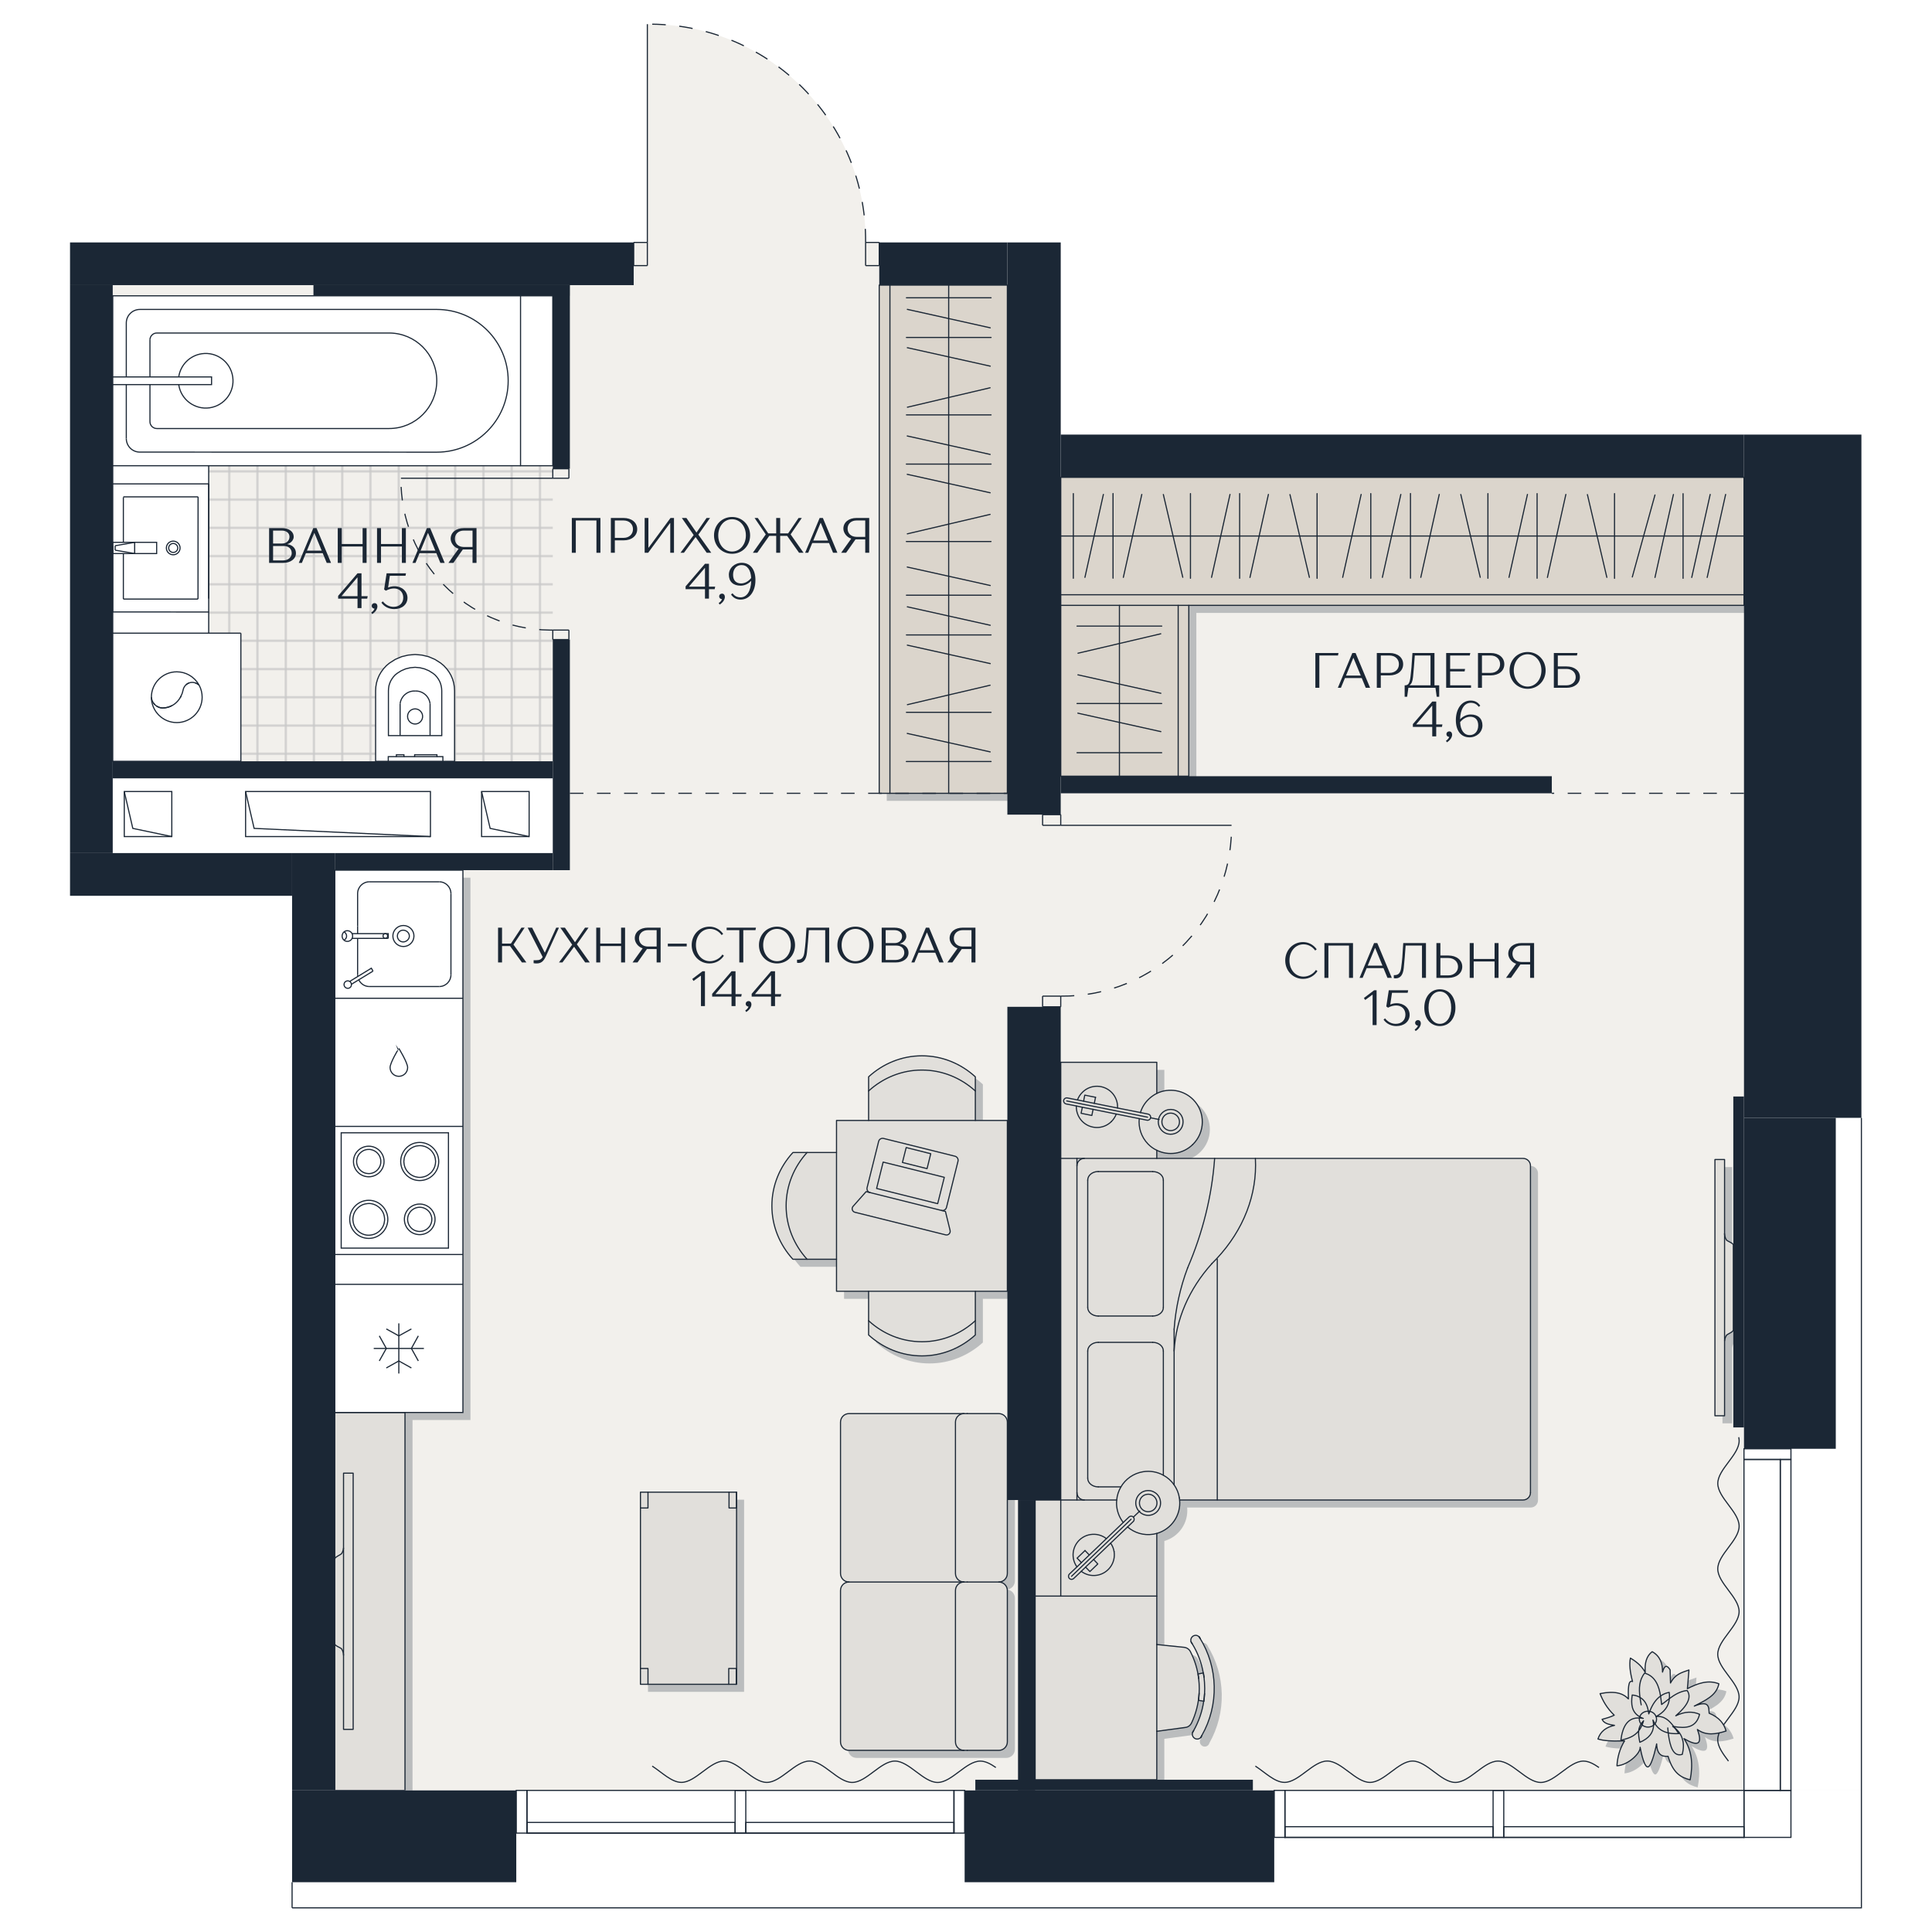 <?xml version="1.0" encoding="utf-8"?>
<!-- Generator: Adobe Illustrator 28.7.1, SVG Export Plug-In . SVG Version: 9.03 Build 54978)  -->
<svg version="1.1" xmlns="http://www.w3.org/2000/svg" xmlns:xlink="http://www.w3.org/1999/xlink" x="0px" y="0px"
	 viewBox="0 0 3811 4000" style="enable-background:new 0 0 3811 4000;" xml:space="preserve" width="200" height="200">
<style type="text/css">
	.st0{fill:none;}
	.st1{fill:none;stroke:#C9C9C9;stroke-linecap:square;stroke-miterlimit:10;}
	.st2{fill:#F2F0EC;}
	.st3{fill:url(#SVGID_1_);}
	.st4{fill:#FFFFFF;}
	.st5{fill:none;stroke:#1B2735;stroke-width:2.339;stroke-miterlimit:10;}
	.st6{opacity:0.25;fill:#1B2735;}
	.st7{fill:#E1DFDB;}
	.st8{fill:#DBD5CC;}
	.st9{fill:none;stroke:#1B2735;stroke-width:2.339;stroke-linecap:round;stroke-linejoin:round;stroke-miterlimit:10;}
	.st10{fill:#DBD5CC;stroke:#1B2735;stroke-width:2.339;stroke-linecap:round;stroke-linejoin:round;stroke-miterlimit:10;}
	.st11{fill:#1B2735;}
	.st12{fill:none;stroke:#1B2735;stroke-width:2.339;stroke-miterlimit:10;stroke-dasharray:28.071;}
	.st13{fill:#FFFFFF;stroke:#1B2735;stroke-width:2.339;stroke-miterlimit:10;}
</style>
<pattern  x="-94.77" y="0.36" width="25" height="25" patternUnits="userSpaceOnUse" id="New_Pattern_Swatch_3" viewBox="25.5 -50.5 25 25" style="overflow:visible;">
	<g>
		<rect x="25.5" y="-50.5" class="st0" width="25" height="25"/>
		<rect x="50.5" y="-25.5" class="st1" width="25" height="25"/>
		<rect x="25.5" y="-25.5" class="st1" width="25" height="25"/>
		<rect x="0.5" y="-25.5" class="st1" width="25" height="25"/>
		<rect x="50.5" y="-50.5" class="st1" width="25" height="25"/>
		<rect x="25.5" y="-50.5" class="st1" width="25" height="25"/>
		<rect x="0.5" y="-50.5" class="st1" width="25" height="25"/>
		<rect x="50.5" y="-75.5" class="st1" width="25" height="25"/>
		<rect x="25.5" y="-75.5" class="st1" width="25" height="25"/>
		<rect x="0.5" y="-75.5" class="st1" width="25" height="25"/>
	</g>
</pattern>
<g id="Layer_1">
</g>
<g id="заливка">
	<path class="st2" d="M1217.45,590.28H1084.9v22.16H554.36v-22.16H138.92v1176.01h371.31h88.42v1940.62h375.68v88.42v101.52h-464.1
		v53.18H3759.4V2314.3h-53.18v685.23h-92.79h-97.16v-44.13h-22.14v-685.23h22.14v-627.69v-654.2h-1414.6v698.34h-37.58h-72.98
		v-44.13V590.28h-265.27v-40.39v-48.03h-28.23c2.49-247.02-195.87-449.28-442.89-451.78c-2.96,0-5.93,0-8.89,0v451.78h-28.38v48.03
		V590.28z M1991.11,2084.43h72.98h37.58v1021.14h-110.57V2084.43z M1902.69,3795.33v-88.42h22.15v-22.14h574.67v22.14h44.13v97.15
		v92.79h-640.95V3795.33z"/>
</g>
<g id="Плитка_и_покрытие">
	<pattern  id="SVGID_1_" xlink:href="#New_Pattern_Swatch_3" patternTransform="matrix(2.339 0 0 2.339 8203.543 3138.608)">
	</pattern>
	<rect x="138.9" y="612.44" class="st3" width="911.07" height="963.69"/>
	<rect x="94.69" y="1599.23" class="st4" width="972.97" height="184.66"/>
</g>
<g id="Отверстия">
	<g id="LWPOLYLINE_00000069398136766152127040000003863143955502289314_">
		<rect x="902.59" y="1638.75" class="st5" width="98.42" height="93.28"/>
	</g>
	<g id="LWPOLYLINE_00000145034572896393718340000015603727811634294207_">
		<polyline class="st5" points="1001.01,1732.03 920.26,1715.09 902.59,1638.74 		"/>
	</g>
	<g id="LWPOLYLINE_00000100379317095010270850000000352662992642872721_">
		<rect x="413.96" y="1638.75" class="st5" width="382.74" height="93.28"/>
	</g>
	<g id="LWPOLYLINE_00000103972226810603708180000001856995900247558018_">
		<polyline class="st5" points="796.7,1732.03 431.63,1715.09 413.96,1638.74 		"/>
	</g>
	<g id="LWPOLYLINE_00000016038848163127630120000008762508888673417917_">
		<rect x="162.78" y="1638.75" class="st5" width="98.42" height="93.28"/>
	</g>
	<g id="LWPOLYLINE_00000127723190782665793560000011304792825644775326_">
		<polyline class="st5" points="261.2,1732.03 180.45,1715.09 162.78,1638.74 		"/>
	</g>
</g>
<g id="Занавески">
	<g id="SPLINE_00000072981726421018887790000004254553357943724990_">
		<path class="st5" d="M3484.08,3646.22c-11.09-14.8-22.23-29.59-22.23-44.39c0-29.47,44.22-58.94,44.23-88.41
			c0-29.47-44.19-58.94-44.19-88.41c0-29.47,44.22-58.94,44.23-88.41c0-29.47-44.19-58.94-44.19-88.41
			c0-29.47,44.22-58.94,44.23-88.41c0-29.47-44.19-58.94-44.19-88.41c0-29.47,44.22-58.94,44.23-88.41c0-2.45-0.31-4.91-0.87-7.36"
			/>
	</g>
	<g id="SPLINE_00000175292544032747274110000018114617092915238806_">
		<path class="st5" d="M3216.05,3659.47c-10.72-7.45-21.44-13.3-32.16-13.3c-29.47,0-58.94,44.19-88.41,44.19
			c-29.47,0-58.94-44.22-88.41-44.23c-29.47,0-58.94,44.19-88.41,44.19c-29.47,0-58.94-44.22-88.41-44.23
			c-29.47,0-58.94,44.19-88.41,44.19c-29.47,0-58.94-44.22-88.41-44.23c-29.47,0-58.94,44.19-88.41,44.19
			c-20.14,0-40.28-20.65-60.42-33.73"/>
	</g>
	<g id="SPLINE_00000152257395896939059650000003925078239191916214_">
		<path class="st5" d="M1967.3,3659.47c-10.72-7.45-21.44-13.3-32.16-13.3c-29.47,0-58.94,44.19-88.41,44.19
			c-29.47,0-58.94-44.22-88.41-44.23c-29.47,0-58.94,44.19-88.41,44.19c-29.47,0-58.94-44.22-88.41-44.23
			c-29.47,0-58.94,44.19-88.41,44.19c-29.47,0-58.94-44.22-88.41-44.23c-29.47,0-58.94,44.19-88.41,44.19
			c-20.14,0-40.28-20.65-60.42-33.73"/>
	</g>
</g>
<g id="Тени">
	<polygon class="st6" points="759.6,2939.97 614.26,2939.97 614.26,3243.28 614.26,3419.19 614.26,3722.51 759.6,3722.51 	"/>
	<polygon class="st6" points="2117.28,1003.87 2117.28,1125.36 2117.28,1246.99 2117.28,1268.98 2117.28,1622.67 2238.76,1622.67 
		2360.4,1622.67 2382.39,1622.67 2382.39,1268.98 3531.88,1268.98 3531.88,1246.99 3531.88,1125.36 3531.88,1003.87 
		2841.35,1003.87 	"/>
	<path class="st6" d="M3229.5,3616c11.85,3.75,28.54,4.68,47.41,4.05c1.56,0,3.27,0,4.99-0.15c0.78,0.15,1.72,0,2.65,0
		c-10.45,17.15-14.66,34.31-15.75,51.61c23.55-1.55,49.12-26.35,48.03-38.36c1.72,10.29,9.51,46.63,17.78,39.93
		c8.27-6.72,16.38-46.94,16.38-46.94c0.93,23.07,11.23,26.67,23.7,25.72c10.45,35.86,27.6,44.13,45.69,48.66
		c6.08-31.34,3.9-60.35-12.79-85.3c26.82,15.75,40.08,14.35,27.76-18.87c18.09,13.25,38.52,9.82,59.42,3.11
		c-4.21-14.97-13.72-28.07-35.09-36.79c-0.78-12.79,0.31-27.44-30.72-14.82c22.3-11.54,46.16-21.67,50.84-46.16
		c-22.3-8.73-43.82-0.93-65.19,10.14c1.56-14.04,1.87-24.64,3.27-38.68c-14.81,5.3-28.23,8.12-38.21,26.99
		c-0.31-9.05-0.47-18.24-0.78-27.29c-6.08-9.84-11.54-10.77-15.75,4.68c0.31-18.41-5.3-33.38-21.36-42.26
		c-11.85,8.73-15.91,23.7-14.35,43.04c-5.3-9.98-13.88-19.8-30.72-29.79c-2.81,12.79-0.62,29.64,4.37,48.51
		c-9.51-4.05-8.89,16.68-8.58,36.02c-10.76-11.54-27.92-17.3-58.64-10.92c5.77,14.82,13.88,29.64,29.32,44.61
		c-6.7,3.43-15.59,6.08-25.11,8.57c4.05,9.05,14.97,10.77,25.73,12.47C3247.12,3591.36,3234.8,3599.78,3229.5,3616z"/>
	<path class="st6" d="M3471.69,2416.3v530.53h19.96V2791.5c0.31-4.2,1.87-8.27,4.21-11.7c3.12-2.8,13.72-6.55,13.88-10.77v-175.9
		c-0.47-3.75-11.07-7.34-13.88-9.82c-2.5-3.59-3.74-7.49-4.21-11.7V2416.3H3471.69z"/>
	<polygon class="st6" points="1247.09,3104.95 1247.09,3137.71 1247.09,3470.02 1247.09,3502.78 1262.69,3502.78 1429.86,3502.78 
		1445.46,3502.78 1446.08,3502.78 1446.08,3104.95 1445.93,3104.95 1430.48,3104.95 1262.69,3104.95 	"/>
	<path class="st6" d="M2117.28,2214.96v80v118.99v707.22h-53.02v199v380.2h251.85v-100.28c28.7-3.9,59.73-8.1,59.73-8.1
		c5.15-0.62,9.67-4.05,12.01-8.73c9.36-19.66,14.66-40.86,15.91-62.07c-0.16,5-0.62,9.98-1.25,14.82c3.59,0.62,7.17,1.25,10.76,1.71
		c-3.12,21.53-10.29,42.43-21.36,61.75c-0.62,0.79-1.25,1.72-1.56,2.67c0,0.15,0,0.3-0.16,0.46c-1.25,3.59-0.47,7.8,2.5,10.61
		c4.05,4.05,10.45,3.9,14.35-0.17c1.09-1.08,1.87-2.65,2.34-4.2c35.71-63,34.15-141.13-4.52-202.58l1.4,2.03
		c-0.31-1.08-0.94-2.18-1.87-2.8l-0.47-0.62v-0.15l-0.16-0.17c-2.65-2.8-6.55-4.05-10.29-2.65c-5.3,1.87-8.26,7.65-6.39,12.94
		c0.47,1.57,1.4,2.97,2.49,4.22c11.54,18.72,19.03,39.14,22.77,60.19c-3.59,0.79-7.17,1.42-10.76,2.19c0.47,3.12,0.94,6.23,1.25,9.5
		c-2.34-19.33-8.11-38.36-17.31-56.14c-2.5-4.83-7.17-7.95-12.48-8.57c0,0-29.01-2.97-56.92-5.77v-100.27v-129.75
		c30.25-8.57,50.37-37.74,47.25-69.25h0.16c24.64,0,50.68,0,77.82,0c267.29,0,633.15,0,633.15,0c8.42,0,15.28-6.7,15.28-15.28
		v-676.65c0-8.42-6.86-15.29-15.28-15.29h-554.24h-84.37h-119.77v-16.84c24.17,11.85,54.11,7.95,74.39-11.85
		c26.04-25.27,26.51-66.75,1.4-92.64c-20.27-20.74-51-25.27-75.79-13.25v-64.4H2117.28z"/>
	<polygon class="st6" points="2006.71,1658.08 2006.71,976.43 2006.71,605.88 1885.23,605.88 1763.59,605.88 1741.45,605.88 
		1741.45,1658.08 1763.59,1658.08 1885.23,1658.08 	"/>
	<path class="st6" d="M1678.91,3639.54h237.98h6.86h65.34c9.67,0,17.62-7.95,17.62-17.62v-313.3c0-9.82-7.95-17.62-17.62-17.62
		c9.67,0,17.62-7.95,17.62-17.79v-313.14c0-9.82-7.95-17.77-17.62-17.77h-65.34h-6.86h-237.98c-9.82,0-17.62,7.95-17.62,17.77
		v313.14c0,9.84,7.8,17.79,17.62,17.79c-9.82,0-17.62,7.8-17.62,17.62v313.3C1661.29,3631.59,1669.09,3639.54,1678.91,3639.54z"/>
	<path class="st6" d="M1719.46,2689.04v60.98v29.48c29.63,26.97,68.31,43.34,110.41,43.34c42.26,0,80.78-16.37,110.57-43.34v-29.48
		v-60.98h66.28v-353.68h-66.28v-60.98v-29.32c-29.79-27.14-68.31-43.51-110.57-43.51c-42.11,0-80.78,16.37-110.41,43.51v29.32v60.98
		h-66.43v66.43h-60.97h-29.32c-27.13,29.64-43.51,68.3-43.51,110.41c0,42.26,16.38,80.79,43.51,110.56h29.32h60.97v66.28H1719.46z"
		/>
	<polygon class="st6" points="614.26,2082.41 614.26,2347.67 614.26,2612.94 614.26,2674.69 614.26,2939.97 879.52,2939.97 
		879.52,2674.69 879.52,2612.94 879.52,2347.67 879.52,2082.41 879.52,1817.15 614.26,1817.15 	"/>
</g>
<g id="Мебель">
	<polygon class="st7" points="743.99,2924.37 598.65,2924.37 598.65,3227.67 598.65,3403.59 598.65,3706.91 743.99,3706.91 	"/>
	<polygon class="st8" points="2101.68,988.27 2101.68,1109.75 2101.68,1231.39 2101.68,1253.38 2101.68,1607.06 2223.16,1607.06 
		2344.8,1607.06 2366.79,1607.06 2366.79,1253.38 3516.28,1253.38 3516.28,1231.39 3516.28,1109.75 3516.28,988.27 2825.74,988.27 	
		"/>
	<path class="st7" d="M3213.9,3600.39c11.85,3.75,28.54,4.68,47.41,4.05c1.56,0,3.27,0,4.99-0.15c0.78,0.15,1.72,0,2.65,0
		c-10.45,17.15-14.66,34.31-15.75,51.61c23.55-1.55,49.12-26.35,48.03-38.36c1.72,10.29,9.51,46.63,17.78,39.93
		c8.27-6.72,16.38-46.94,16.38-46.94c0.93,23.07,11.23,26.67,23.7,25.72c10.45,35.86,27.6,44.13,45.69,48.66
		c6.08-31.34,3.9-60.35-12.79-85.3c26.82,15.75,40.08,14.35,27.76-18.87c18.09,13.25,38.52,9.82,59.42,3.11
		c-4.21-14.97-13.72-28.07-35.09-36.79c-0.78-12.79,0.31-27.44-30.72-14.82c22.3-11.54,46.16-21.67,50.84-46.16
		c-22.3-8.73-43.82-0.93-65.19,10.14c1.56-14.04,1.87-24.64,3.27-38.68c-14.81,5.3-28.23,8.12-38.21,26.99
		c-0.31-9.05-0.47-18.24-0.78-27.29c-6.08-9.84-11.54-10.77-15.75,4.68c0.31-18.41-5.3-33.38-21.36-42.26
		c-11.85,8.73-15.91,23.7-14.35,43.04c-5.3-9.98-13.88-19.8-30.72-29.79c-2.81,12.79-0.62,29.64,4.36,48.51
		c-9.51-4.05-8.89,16.68-8.58,36.02c-10.76-11.54-27.92-17.3-58.64-10.92c5.77,14.82,13.88,29.64,29.32,44.61
		c-6.7,3.43-15.59,6.08-25.11,8.57c4.05,9.05,14.97,10.77,25.73,12.47C3231.52,3575.75,3219.2,3584.17,3213.9,3600.39z"/>
	<path class="st7" d="M3456.08,2400.69v530.53h19.96V2775.9c0.31-4.2,1.87-8.27,4.21-11.7c3.12-2.8,13.72-6.55,13.88-10.77v-175.9
		c-0.47-3.75-11.07-7.34-13.88-9.82c-2.5-3.59-3.74-7.49-4.21-11.7v-155.32H3456.08z"/>
	<polygon class="st7" points="1231.49,3089.34 1231.49,3122.1 1231.49,3454.42 1231.49,3487.18 1247.08,3487.18 1414.26,3487.18 
		1429.85,3487.18 1430.48,3487.18 1430.48,3089.34 1430.32,3089.34 1414.88,3089.34 1247.08,3089.34 	"/>
	<path class="st7" d="M2101.68,2199.36v80v118.99v707.22h-53.02v199v380.2h251.85v-100.28c28.7-3.9,59.73-8.1,59.73-8.1
		c5.15-0.62,9.67-4.05,12.01-8.73c9.36-19.66,14.66-40.86,15.91-62.07c-0.16,5-0.62,9.98-1.25,14.82c3.59,0.62,7.17,1.25,10.76,1.71
		c-3.12,21.53-10.29,42.43-21.36,61.75c-0.62,0.79-1.25,1.72-1.56,2.67c0,0.15,0,0.3-0.16,0.46c-1.25,3.59-0.47,7.8,2.5,10.61
		c4.05,4.05,10.45,3.9,14.35-0.17c1.09-1.08,1.87-2.65,2.34-4.2c35.71-63,34.15-141.13-4.52-202.58l1.4,2.03
		c-0.31-1.08-0.94-2.18-1.87-2.8l-0.47-0.62v-0.15l-0.16-0.17c-2.65-2.8-6.55-4.05-10.29-2.65c-5.3,1.87-8.26,7.65-6.39,12.94
		c0.47,1.57,1.4,2.97,2.49,4.22c11.54,18.72,19.03,39.14,22.77,60.19c-3.59,0.79-7.18,1.42-10.76,2.19c0.47,3.12,0.94,6.23,1.25,9.5
		c-2.34-19.33-8.11-38.36-17.31-56.14c-2.5-4.83-7.17-7.95-12.48-8.57c0,0-29.01-2.97-56.92-5.77v-100.27v-129.75
		c30.25-8.57,50.37-37.74,47.25-69.25h0.16c24.64,0,50.68,0,77.82,0c267.29,0,633.15,0,633.15,0c8.42,0,15.28-6.7,15.28-15.27
		v-676.65c0-8.42-6.86-15.29-15.28-15.29h-554.24h-84.37h-119.77v-16.84c24.17,11.85,54.11,7.95,74.39-11.85
		c26.04-25.27,26.51-66.75,1.41-92.64c-20.27-20.74-51-25.27-75.79-13.25v-64.4H2101.68z"/>
	<polygon class="st8" points="1991.11,1642.47 1991.11,960.82 1991.11,590.28 1869.63,590.28 1747.99,590.28 1725.84,590.28 
		1725.84,1642.47 1747.99,1642.47 1869.63,1642.47 	"/>
	<path class="st7" d="M1663.31,3623.94h237.98h6.86h65.34c9.67,0,17.62-7.95,17.62-17.62v-313.3c0-9.82-7.95-17.62-17.62-17.62
		c9.67,0,17.62-7.95,17.62-17.79v-313.14c0-9.82-7.95-17.77-17.62-17.77h-65.34h-6.86h-237.98c-9.82,0-17.62,7.95-17.62,17.77
		v313.14c0,9.84,7.8,17.79,17.62,17.79c-9.82,0-17.62,7.8-17.62,17.62v313.3C1645.68,3615.99,1653.48,3623.94,1663.31,3623.94z"/>
	<path class="st7" d="M1703.85,2673.43v60.98v29.48c29.63,26.97,68.31,43.34,110.41,43.34c42.26,0,80.78-16.37,110.57-43.34v-29.48
		v-60.98h66.28v-353.68h-66.28v-60.98v-29.32c-29.79-27.14-68.31-43.51-110.57-43.51c-42.11,0-80.78,16.37-110.41,43.51v29.32v60.98
		h-66.43v66.43h-60.97h-29.32c-27.13,29.64-43.51,68.3-43.51,110.41c0,42.26,16.38,80.79,43.51,110.56h29.32h60.97v66.28H1703.85z"
		/>
	<polyline class="st9" points="2101.68,1231.39 2101.68,1109.75 2101.68,988.27 2825.74,988.27 3516.28,988.27 3516.28,1109.75 
		3516.28,1231.39 	"/>
	<polyline class="st9" points="2101.68,1253.38 2101.68,1231.39 2632.37,1231.39 3516.28,1231.39 3516.28,1253.38 2366.79,1253.38 	
		"/>
	<polyline class="st9" points="3516.28,1109.75 3459.05,1109.75 3427.08,1109.75 3390.12,1109.75 3350.97,1109.75 3308.4,1109.75 
		3248.2,1109.75 3212.18,1109.75 3128.28,1109.75 3087.89,1109.75 3048.75,1109.75 2986.06,1109.75 2950.03,1109.75 
		2866.13,1109.75 2825.74,1109.75 2786.6,1109.75 2743.56,1109.75 2704.41,1109.75 2632.37,1109.75 2596.34,1109.75 
		2512.44,1109.75 2472.05,1109.75 2432.91,1109.75 2370.22,1109.75 2334.19,1109.75 2250.29,1109.75 2209.9,1109.75 
		2170.76,1109.75 2127.72,1109.75 2101.68,1109.75 	"/>
	<polyline class="st9" points="3087.89,1021.95 3087.89,1109.75 3087.89,1197.24 	"/>
	<polyline class="st9" points="3067.93,1023.67 3048.75,1109.75 3029.72,1195.36 	"/>
	<polyline class="st9" points="3192.06,1023.98 3212.18,1109.75 3232.3,1195.36 	"/>
	<polyline class="st9" points="3248.2,1021.95 3248.2,1109.75 3248.2,1197.39 	"/>
	<polyline class="st9" points="3331.95,1024.76 3308.4,1109.75 3285.01,1194.58 	"/>
	<polyline class="st9" points="3147.46,1023.67 3128.28,1109.75 3109.25,1195.52 	"/>
	<polyline class="st9" points="2825.74,1021.79 2825.74,1109.75 2825.74,1197.08 	"/>
	<polyline class="st9" points="2805.78,1023.67 2786.6,1109.75 2767.57,1195.36 	"/>
	<polyline class="st9" points="2743.56,1021.95 2743.56,1109.75 2743.56,1197.24 	"/>
	<polyline class="st9" points="2723.6,1023.67 2704.41,1109.75 2685.39,1195.36 	"/>
	<polyline class="st9" points="2929.91,1023.82 2950.03,1109.75 2970.15,1195.21 	"/>
	<polyline class="st9" points="2986.06,1021.95 2986.06,1109.75 2986.06,1197.24 	"/>
	<polyline class="st9" points="2885.31,1023.67 2866.13,1109.75 2847.11,1195.36 	"/>
	<polyline class="st9" points="3370.16,1023.82 3350.97,1109.75 3331.95,1195.52 	"/>
	<polyline class="st9" points="3390.12,1022.11 3390.12,1109.75 3390.12,1197.39 	"/>
	<polyline class="st9" points="2472.05,1021.95 2472.05,1109.75 2472.05,1197.24 	"/>
	<polyline class="st9" points="2452.09,1023.67 2432.91,1109.75 2413.88,1195.36 	"/>
	<polyline class="st9" points="2576.23,1023.98 2596.34,1109.75 2616.46,1195.36 	"/>
	<polyline class="st9" points="2632.37,1021.95 2632.37,1109.75 2632.37,1197.39 	"/>
	<polyline class="st9" points="2531.62,1023.67 2512.44,1109.75 2493.42,1195.52 	"/>
	<polyline class="st9" points="2209.9,1021.79 2209.9,1109.75 2209.9,1197.08 	"/>
	<polyline class="st9" points="2189.94,1023.67 2170.76,1109.75 2151.74,1195.36 	"/>
	<polyline class="st9" points="2127.72,1021.95 2127.72,1109.75 2127.72,1197.24 	"/>
	<polyline class="st9" points="2314.08,1023.82 2334.19,1109.75 2354.31,1195.21 	"/>
	<polyline class="st9" points="2370.22,1021.95 2370.22,1109.75 2370.22,1197.24 	"/>
	<polyline class="st9" points="2269.48,1023.67 2250.29,1109.75 2231.27,1195.36 	"/>
	<polyline class="st9" points="3446.26,1023.67 3427.08,1109.75 3408.05,1195.52 	"/>
	<polyline class="st9" points="3478.23,1023.67 3459.05,1109.75 3440.02,1195.52 	"/>
	<polyline class="st9" points="2344.8,1607.07 2223.16,1607.07 2101.68,1607.07 2101.68,1253.38 2223.16,1253.38 2344.8,1253.38 	
		"/>
	<rect x="2344.8" y="1253.38" class="st9" width="21.99" height="353.69"/>
	<polyline class="st9" points="2223.16,1253.38 2223.16,1296.26 2223.16,1332.29 2223.16,1416.34 2223.16,1456.58 2223.16,1495.72 
		2223.16,1558.41 2223.16,1607.07 	"/>
	<polyline class="st9" points="2135.36,1456.58 2223.16,1456.58 2310.65,1456.58 	"/>
	<polyline class="st9" points="2137.08,1476.54 2223.16,1495.72 2308.93,1514.75 	"/>
	<polyline class="st9" points="2137.39,1352.4 2223.16,1332.29 2308.77,1312.17 	"/>
	<polyline class="st9" points="2135.36,1296.26 2223.16,1296.26 2310.8,1296.26 	"/>
	<polyline class="st9" points="2137.23,1397.16 2223.16,1416.34 2308.93,1435.37 	"/>
	<polyline class="st9" points="2135.36,1558.41 2223.16,1558.41 2310.65,1558.41 	"/>
	<polyline class="st9" points="1747.99,590.29 1869.63,590.29 1991.11,590.29 1991.11,960.82 1991.11,1642.47 1869.63,1642.47 
		1747.99,1642.47 	"/>
	<polygon class="st9" points="1747.99,1642.47 1725.84,1642.47 1725.84,590.29 1747.99,590.29 1747.99,1121.13 	"/>
	<polyline class="st9" points="1869.63,1642.47 1869.63,1576.66 1869.63,1537.51 1869.63,1474.82 1869.63,1438.8 1869.63,1354.74 
		1869.63,1314.51 1869.63,1275.37 1869.63,1232.32 1869.63,1193.03 1869.63,1121.13 1869.63,1085.11 1869.63,1001.05 
		1869.63,960.82 1869.63,921.68 1869.63,858.99 1869.63,822.96 1869.63,738.91 1869.63,698.67 1869.63,659.53 1869.63,616.49 
		1869.63,590.29 	"/>
	<polyline class="st9" points="1957.42,1576.66 1869.63,1576.66 1781.98,1576.66 	"/>
	<polyline class="st9" points="1955.55,1556.7 1869.63,1537.51 1783.85,1518.49 	"/>
	<polyline class="st9" points="1957.42,1314.51 1869.63,1314.51 1782.14,1314.51 	"/>
	<polyline class="st9" points="1955.71,1294.55 1869.63,1275.37 1784.01,1256.34 	"/>
	<polyline class="st9" points="1957.42,1232.32 1869.63,1232.32 1782.14,1232.32 	"/>
	<polyline class="st9" points="1955.71,1212.21 1869.63,1193.03 1783.85,1174 	"/>
	<polyline class="st9" points="1955.4,1418.68 1869.63,1438.8 1784.17,1458.92 	"/>
	<polyline class="st9" points="1957.42,1474.82 1869.63,1474.82 1782.14,1474.82 	"/>
	<polyline class="st9" points="1955.71,1373.92 1869.63,1354.74 1784.01,1335.72 	"/>
	<polyline class="st9" points="1957.42,960.82 1869.63,960.82 1781.98,960.82 	"/>
	<polyline class="st9" points="1955.55,940.86 1869.63,921.68 1783.85,902.65 	"/>
	<polyline class="st9" points="1955.4,1064.99 1869.63,1085.11 1784.01,1105.23 	"/>
	<polyline class="st9" points="1957.27,1121.13 1869.63,1121.13 1781.98,1121.13 	"/>
	<polyline class="st9" points="1955.55,1020.24 1869.63,1001.05 1783.85,982.03 	"/>
	<polyline class="st9" points="1957.42,698.67 1869.63,698.67 1782.14,698.67 	"/>
	<polyline class="st9" points="1955.71,678.71 1869.63,659.53 1784.01,640.5 	"/>
	<polyline class="st9" points="1957.42,616.49 1869.63,616.49 1782.14,616.49 	"/>
	<polyline class="st9" points="1955.4,802.84 1869.63,822.96 1784.17,843.08 	"/>
	<polyline class="st9" points="1957.42,858.99 1869.63,858.99 1782.14,858.99 	"/>
	<polyline class="st10" points="1955.71,758.09 1869.63,738.91 1784.01,719.88 	"/>
	<path class="st9" d="M1973.49,3275.4c9.67,0,17.62,7.8,17.62,17.62v313.3c0,9.67-7.95,17.62-17.62,17.62h-65.34"/>
	<path class="st9" d="M1908.14,2926.7h65.34c9.67,0,17.62,7.95,17.62,17.78v313.14c0,9.82-7.95,17.78-17.62,17.78h-65.34"/>
	<path class="st9" d="M1901.28,3623.94h-237.98c-9.82,0-17.62-7.95-17.62-17.62v-313.3c0-9.82,7.8-17.62,17.62-17.62"/>
	<path class="st9" d="M1901.28,3275.4h-237.98c-9.82,0-17.62-7.95-17.62-17.78v-313.14c0-9.82,7.8-17.78,17.62-17.78h237.98"/>
	<path class="st9" d="M1901.28,3275.4c-9.82,0-17.62,7.8-17.62,17.62v313.3c0,9.67,7.8,17.62,17.62,17.62h6.86"/>
	<path class="st9" d="M1908.14,2926.7h-6.86c-9.82,0-17.62,7.95-17.62,17.78v313.14c0,9.82,7.8,17.78,17.62,17.78h6.86"/>
	<path class="st9" d="M1576.44,2607.16h-29.32c-27.13-29.79-43.51-68.31-43.51-110.57c0-42.11,16.37-80.78,43.51-110.41h29.32"/>
	<path class="st9" d="M1637.42,2607.16h-60.98c-26.98-29.79-43.35-68.31-43.35-110.57c0-42.11,16.37-80.78,43.35-110.41h60.98"/>
	<path class="st9" d="M1703.85,2258.77v-29.32c29.63-27.13,68.31-43.51,110.41-43.51c42.26,0,80.78,16.37,110.57,43.51v29.32"/>
	<path class="st9" d="M1703.85,2319.75v-60.98c29.63-26.98,68.31-43.35,110.41-43.35c42.26,0,80.78,16.37,110.57,43.35v60.98"/>
	<path class="st9" d="M1924.83,2734.41v29.47c-29.79,26.98-68.31,43.35-110.57,43.35c-42.11,0-80.78-16.37-110.41-43.35v-29.47"/>
	<path class="st9" d="M1924.83,2673.44v60.98c-29.79,27.13-68.31,43.51-110.57,43.51c-42.11,0-80.78-16.37-110.41-43.51v-60.98"/>
	<polyline class="st9" points="1991.11,2319.75 1991.11,2673.44 1924.83,2673.44 1703.85,2673.44 1637.42,2673.44 1637.42,2607.16 
		1637.42,2386.18 1637.42,2319.75 1703.85,2319.75 1924.83,2319.75 1991.11,2319.75 	"/>
	<path class="st9" d="M1706.97,2469.15c-4.68-1.09-7.33-5.61-6.24-10.29l23.86-95.6c1.09-4.68,5.77-7.33,10.29-6.24l147.84,36.8
		c4.52,1.09,7.33,5.77,6.24,10.29l-23.86,95.75c-1.25,4.52-5.77,7.33-10.29,6.24"/>
	<polygon class="st9" points="1733.95,2405.99 1860.58,2437.49 1846.86,2492.07 1720.38,2460.57 	"/>
	<polygon class="st9" points="1781.67,2375.89 1832.51,2388.68 1824.87,2419.56 1773.87,2406.77 	"/>
	<path class="st9" d="M1854.81,2506.11l8.11,2.03l9.67,39.45c1.25,5.46-3.74,10.45-9.2,9.05l-187.92-46.78
		c-5.46-1.4-7.49-8.11-3.74-12.32l26.98-30.41l8.27,2.03L1854.81,2506.11z"/>
	<line class="st9" x1="1414.26" y1="3487.17" x2="1247.08" y2="3487.17"/>
	<polyline class="st9" points="1430.32,3089.35 1430.48,3089.35 1430.48,3487.17 1429.85,3487.17 	"/>
	<line class="st9" x1="1247.08" y1="3089.35" x2="1414.88" y2="3089.35"/>
	<line class="st9" x1="1231.49" y1="3454.42" x2="1231.49" y2="3122.1"/>
	<polyline class="st9" points="1231.49,3122.1 1231.49,3089.35 1247.08,3089.35 1247.08,3122.1 1231.49,3122.1 	"/>
	<polyline class="st9" points="1414.88,3122.1 1414.88,3089.35 1430.32,3089.35 1430.32,3122.1 1414.88,3122.1 	"/>
	<polyline class="st9" points="1231.49,3487.17 1231.49,3454.42 1247.08,3454.42 1247.08,3487.17 1231.49,3487.17 	"/>
	<polyline class="st9" points="1414.26,3487.17 1414.26,3454.42 1429.85,3454.42 1429.85,3487.17 1414.26,3487.17 	"/>
	<path class="st9" d="M2135.2,3090.29c0,8.58,6.86,15.28,15.28,15.28"/>
	<path class="st9" d="M2150.49,2398.35c-8.42,0-15.28,6.86-15.28,15.28"/>
	<path class="st9" d="M3074.17,3090.29v-676.66c0-8.42-6.86-15.28-15.28-15.28h-554.24h-84.37h-119.77"/>
	<polyline class="st9" points="2135.2,2398.35 2135.2,2413.63 2135.2,3090.29 2135.2,3105.57 	"/>
	<line class="st9" x1="2101.68" y1="3105.57" x2="2101.68" y2="2398.35"/>
	<path class="st9" d="M2179.34,3078.43c-12.01,0-21.83-7.95-21.83-17.78"/>
	<line class="st9" x1="2425.74" y1="2606.85" x2="2425.74" y2="3105.57"/>
	<line class="st9" x1="2157.51" y1="2707.12" x2="2157.51" y2="2443.26"/>
	<line class="st9" x1="2314.08" y1="2443.26" x2="2314.08" y2="2707.12"/>
	<path class="st9" d="M2336.38,2796.95c3.74-65.19,30.72-128.19,78.29-180.9"/>
	<path class="st9" d="M2336.38,2752.04c3.12-43.04,12.48-85.77,27.91-126.94"/>
	<path class="st9" d="M2420.28,2398.35c-5.61,77.35-24.48,153.61-55.99,226.75"/>
	<path class="st9" d="M2504.65,2398.35c4.05,74.7-24.48,147.99-80,207.41c-3.12,3.43-6.55,6.86-9.98,10.29"/>
	<line class="st9" x1="2179.34" y1="2425.64" x2="2292.09" y2="2425.64"/>
	<path class="st9" d="M2292.09,2425.64c12.16,0,21.99,7.8,21.99,17.62"/>
	<path class="st9" d="M2157.51,2443.26c0-9.82,9.82-17.78,21.83-17.78"/>
	<line class="st9" x1="2292.09" y1="2724.74" x2="2179.34" y2="2724.74"/>
	<line class="st9" x1="2179.34" y1="2779.17" x2="2292.09" y2="2779.17"/>
	<path class="st9" d="M2314.08,2707.12c0,9.67-9.82,17.62-21.99,17.62"/>
	<path class="st9" d="M2292.09,2779.17c12.16,0,21.99,7.95,21.99,17.78"/>
	<path class="st9" d="M2179.34,2724.74c-12.01,0-21.83-7.95-21.83-17.62"/>
	<path class="st9" d="M2157.51,2796.95c0-9.82,9.82-17.78,21.83-17.78"/>
	<line class="st9" x1="2157.51" y1="3060.66" x2="2157.51" y2="2796.95"/>
	<path class="st9" d="M2206.32,2322.24c4.68-4.52,8.11-9.98,10.29-15.75"/>
	<path class="st9" d="M2219.26,2294.02c0.62-11.54-3.43-23.24-12.01-32.13c-16.53-16.84-43.51-17.31-60.35-0.78
		c-4.99,4.68-8.42,10.29-10.6,16.22"/>
	<path class="st9" d="M2133.96,2289.96c-0.47,11.23,3.59,22.77,12.01,31.5c16.53,16.84,43.51,17.31,60.35,0.78"/>
	<line class="st9" x1="2171.07" y1="2284.35" x2="2173.72" y2="2271.87"/>
	<polyline class="st9" points="2146.43,2292.46 2143.78,2304.93 2166.08,2309.46 2168.58,2296.82 	"/>
	<polyline class="st9" points="2173.72,2271.87 2151.42,2267.35 2148.93,2279.83 	"/>
	<path class="st9" d="M2374.9,2369.65c26.04-25.26,26.51-66.75,1.4-92.63c-20.27-20.74-50.99-25.26-75.79-13.26
		c-6.08,3.12-11.7,7.02-16.84,12.01c-8.27,7.95-13.88,17.31-17,27.6v0.16"/>
	<path class="st9" d="M2264.17,2316.01c-1.87,18.56,4.05,37.9,18.09,52.4c5.46,5.61,11.54,9.98,18.25,13.1
		c24.17,11.85,54.11,7.95,74.39-11.85"/>
	<path class="st9" d="M2347.14,2341.11c10.14-9.82,10.45-26.2,0.62-36.34c-9.98-10.14-26.2-10.45-36.34-0.47
		c-3.9,3.74-6.24,8.42-7.33,13.26c-1.56,7.95,0.62,16.69,6.86,23.08C2320.78,2350.78,2337,2350.94,2347.14,2341.11z"/>
	<path class="st9" d="M2341.99,2335.66c7.17-6.86,7.33-18.4,0.31-25.58c-7.02-7.17-18.56-7.33-25.73-0.47
		c-7.17,7.02-7.33,18.56-0.31,25.73C2323.28,2342.52,2334.82,2342.67,2341.99,2335.66z"/>
	<polyline class="st9" points="2305.34,2317.88 2304.1,2317.57 2287.72,2314.29 	"/>
	<polyline class="st9" points="2281.48,2313.04 2169.83,2290.59 2147.68,2286.22 2114,2279.36 	"/>
	<path class="st9" d="M2287.72,2314.29c0.47-2.18-0.31-4.37-1.72-5.77c-0.94-0.94-2.03-1.56-3.27-1.87l-16.06-3.27l-47.41-9.36
		l-48.19-9.67l-22.14-4.52l-12.63-2.5l-21.05-4.21c-3.43-0.62-6.86,1.56-7.49,4.99c0,0.47-0.16,0.78-0.16,1.25
		c0,2.96,2.18,5.61,5.15,6.24l21.21,4.21l12.48,2.65l22.14,4.37l48.03,9.67l47.56,9.51l16.06,3.27
		C2283.67,2319.9,2286.94,2317.72,2287.72,2314.29z"/>
	<polyline class="st9" points="2101.68,2199.36 2101.68,2279.36 2101.68,2398.35 2135.2,2398.35 2150.49,2398.35 2300.51,2398.35 
		2300.51,2381.5 	"/>
	<polyline class="st9" points="2300.51,2263.76 2300.51,2199.36 2101.68,2199.36 	"/>
	<path class="st9" d="M2212.09,3212.24c-1.09-6.39-3.59-12.32-7.17-17.31"/>
	<path class="st9" d="M2196.18,3185.57c-9.04-7.02-20.9-10.45-33.22-8.42c-23.24,3.74-38.99,25.73-35.24,48.97
		c1.09,6.71,3.74,12.79,7.49,17.93"/>
	<path class="st9" d="M2144.09,3253.25c8.89,6.71,20.58,10.14,32.75,8.11c23.24-3.9,38.99-25.73,35.24-49.12"/>
	<line class="st9" x1="2160.78" y1="3219.41" x2="2151.89" y2="3210.21"/>
	<polyline class="st9" points="2153.14,3244.52 2162.03,3253.72 2178.4,3237.97 2169.67,3228.77 	"/>
	<polyline class="st9" points="2151.89,3210.21 2135.52,3225.96 2144.41,3235.16 	"/>
	<path class="st9" d="M2347.29,3101.2c-1.56-9.98-5.46-19.18-10.92-26.98c-5.77-8.27-13.41-15.13-22.3-19.96
		c-12.32-6.71-26.98-9.67-41.95-7.17c-19.96,3.27-36.34,15.13-45.85,31.35c-4.83,8.27-7.95,17.47-8.73,27.14
		c-0.62,5.46-0.47,11.07,0.47,16.69c1.87,11.38,6.55,21.52,13.1,29.79"/>
	<path class="st9" d="M2240,3161.4c14.19,12.16,33.37,18.25,53.33,14.97c2.5-0.47,4.83-0.94,7.17-1.56
		c30.25-8.58,50.37-37.74,47.25-69.24c0-1.4-0.16-2.96-0.47-4.37"/>
	<path class="st9" d="M2307.99,3107.6c-2.18-14.04-15.44-23.55-29.47-21.21c-14.04,2.34-23.39,15.44-21.21,29.47
		c0.94,5.3,3.43,9.98,6.86,13.57c5.61,5.93,14.04,9.04,22.61,7.64C2300.82,3134.73,2310.33,3121.63,2307.99,3107.6z"/>
	<path class="st9" d="M2300.67,3108.84c-1.72-9.98-11.07-16.69-20.9-14.97c-9.82,1.56-16.53,10.92-14.97,20.74
		c1.56,9.98,10.92,16.69,20.9,14.97C2295.52,3128.03,2302.22,3118.67,2300.67,3108.84z"/>
	<polyline class="st9" points="2265.11,3128.49 2264.17,3129.43 2252.01,3140.97 	"/>
	<polyline class="st9" points="2247.33,3145.34 2165.15,3224.09 2159.69,3229.24 2148.77,3239.84 2123.98,3263.54 	"/>
	<path class="st9" d="M2252.01,3140.97c-1.56-1.56-3.74-2.18-5.61-1.87c-1.25,0.16-2.5,0.78-3.43,1.72l-11.85,11.23l-34.93,33.53
		l-35.4,33.84l-16.37,15.75l-9.2,8.89l-15.59,14.81c-2.5,2.5-2.65,6.55-0.16,9.04c2.34,2.5,6.39,2.65,9.05,0.16l15.59-14.81
		l9.04-8.73v-0.16l16.53-15.59l35.24-33.84l35.09-33.53l11.85-11.38C2254.35,3147.52,2254.35,3143.62,2252.01,3140.97z"/>
	<path class="st9" d="M2347.92,3105.57c24.64,0,50.68,0,77.82,0c267.29,0,633.15,0,633.15,0c8.42,0,15.28-6.71,15.28-15.28"/>
	<polyline class="st9" points="2336.38,2752.04 2336.38,2796.95 2336.38,2797.26 2336.38,3074.22 	"/>
	<line class="st9" x1="2226.28" y1="3078.43" x2="2179.34" y2="3078.43"/>
	<line class="st9" x1="2300.51" y1="3304.56" x2="2300.51" y2="3174.81"/>
	<polyline class="st9" points="2217.55,3105.57 2150.49,3105.57 2135.2,3105.57 2101.68,3105.57 	"/>
	<line class="st9" x1="2314.08" y1="2796.95" x2="2314.08" y2="3054.26"/>
	<polyline class="st9" points="2048.65,3304.56 2048.65,3105.57 2101.68,3105.57 2101.68,3304.56 	"/>
	<polyline class="st9" points="2300.51,3404.83 2300.51,3304.56 2101.68,3304.56 2048.65,3304.56 2048.65,3684.76 2300.51,3684.76 
		2300.51,3584.49 	"/>
	<path class="st9" d="M2399.38,3506.51c-0.16,5.3-0.62,10.45-1.4,15.59"/>
	<path class="st9" d="M2387.22,3475.32c-0.31-3.27-0.78-6.39-1.25-9.51c3.59-0.78,7.17-1.4,10.76-2.18c0.16,0,0.16,0,0.31,0
		c0.47,2.81,0.94,5.77,1.25,8.73"/>
	<path class="st9" d="M2397.98,3522.11c-0.16,0-0.16,0-0.31,0c-3.59-0.47-7.17-1.09-10.76-1.72c0.62-4.83,1.09-9.82,1.25-14.82"/>
	<path class="st9" d="M2388.15,3388.93c-2.65-2.81-6.55-4.05-10.29-2.65c-5.3,1.87-8.27,7.64-6.39,12.94
		c0.47,1.56,1.4,2.96,2.5,4.21"/>
	<path class="st9" d="M2389.24,3390.64l1.4,2.03c-0.31-1.09-0.94-2.18-1.87-2.81"/>
	<line class="st9" x1="2388" y1="3388.61" x2="2388.15" y2="3388.93"/>
	<polyline class="st9" points="2388.31,3389.24 2388.31,3389.08 2388.15,3388.93 	"/>
	<line class="st9" x1="2388.31" y1="3389.24" x2="2388.78" y2="3389.86"/>
	<path class="st9" d="M2391.43,3597.43l2.34-4.21c35.71-63,34.15-141.13-4.52-202.58c-0.16-0.31-0.31-0.47-0.47-0.78"/>
	<path class="st9" d="M2391.43,3597.43c1.09-1.09,1.87-2.65,2.34-4.21"/>
	<path class="st9" d="M2374.58,3586.98l1.4-2.34l0.94-1.56c-0.31,0.31-0.47,0.47-0.62,0.78c-0.62,0.78-1.25,1.72-1.56,2.65"/>
	<path class="st9" d="M2371.47,3399.22c0.94,1.4,1.72,2.81,2.5,4.21c11.54,18.71,19.03,39.14,22.77,60.2
		c0.62,2.81,1.09,5.77,1.56,8.73c0.31,2.96,0.62,5.93,0.78,8.89c0.16,0.62,0.16,1.25,0.16,1.72c0.31,4.21,0.47,8.27,0.47,12.32
		c0,0.31,0,0.62,0,0.94c0,3.43-0.16,6.86-0.31,10.29c-0.31,5.3-0.94,10.45-1.72,15.59c-3.12,21.52-10.29,42.42-21.36,61.76
		c0,0.31-0.16,0.62-0.31,0.78c-0.31,0.62-0.78,1.25-1.25,1.87c0,0.16,0,0.31-0.16,0.47c-1.25,3.59-0.47,7.8,2.5,10.6
		c4.05,4.05,10.45,3.9,14.35-0.16"/>
	<path class="st9" d="M2300.51,3584.49c28.69-3.9,59.73-8.11,59.73-8.11c5.15-0.62,9.67-4.05,12.01-8.73
		c9.36-19.65,14.66-40.86,15.91-62.07c0.16-3.12,0.31-6.08,0.31-9.2c0-7.02-0.47-14.04-1.25-21.05
		c-2.34-19.34-8.11-38.36-17.31-56.14c-2.5-4.83-7.17-7.95-12.48-8.58c0,0-29.01-2.96-56.92-5.77"/>
	<line class="st9" x1="2300.51" y1="3404.83" x2="2300.51" y2="3584.49"/>
	<path class="st9" d="M3266.29,3604.29c-1.72,0.16-3.43,0.16-4.99,0.16c-18.87,0.62-35.56-0.31-47.41-4.05
		c5.3-16.22,17.62-24.64,34.31-28.23c-10.76-1.72-21.68-3.43-25.73-12.48c9.51-2.5,18.4-5.15,25.11-8.58
		c-15.44-14.97-23.55-29.79-29.32-44.6c30.72-6.39,47.88-0.62,58.64,10.92c-0.31-19.34-0.94-40.08,8.58-36.02
		c-4.99-18.87-7.17-35.71-4.37-48.5c16.84,9.98,25.42,19.81,30.72,29.79c-1.56-19.34,2.5-34.31,14.35-43.04
		c16.06,8.89,21.68,23.86,21.36,42.26c4.21-15.44,9.67-14.5,15.75-4.68c0.31,9.04,0.47,18.25,0.78,27.29
		c9.98-18.87,23.39-21.68,38.21-26.98c-1.4,14.04-1.72,24.64-3.27,38.68c21.36-11.07,42.89-18.87,65.19-10.14
		c-4.68,24.48-28.54,34.62-50.84,46.16c31.03-12.63,29.94,2.03,30.72,14.81c21.36,8.73,30.88,21.83,35.09,36.8
		c-20.9,6.71-41.33,10.14-59.42-3.12c12.32,33.22-0.94,34.62-27.76,18.87c16.69,24.95,18.87,53.96,12.79,85.3
		c-18.09-4.52-35.24-12.79-45.69-48.66c-12.48,0.94-22.77-2.65-23.7-25.73c0,0-8.11,40.23-16.37,46.94
		c-8.27,6.71-16.06-29.63-17.78-39.92c1.09,12.01-24.48,36.8-48.03,38.36c1.09-17.31,5.3-34.46,15.75-51.62
		C3268.01,3604.29,3267.07,3604.45,3266.29,3604.29z"/>
	<path class="st9" d="M3373.27,3577.78c7.95,6.55,13.1,14.04,15.44,22.77c2.96,9.36,2.65,19.96-0.16,31.66
		c-18.09,5.61-25.58-14.35-29.16-44.45c-0.31-3.27-0.62-6.71-0.94-10.29"/>
	<path class="st9" d="M3303.41,3529.75c-0.94-5.15-1.87-10.29-2.5-15.44c-2.5-18.56-1.72-36.34,9.67-50.37
		c0.31,0.16,0.47,0.16,0.78,0.31c22.14,6.71,29.01,27.6,32.13,47.25c0.94,6.08,1.56,12.01,2.18,17.47
		c4.99-3.43,10.29-7.8,16.06-12.16c10.45-7.8,22.46-15.28,36.8-16.84c9.82,13.72,0.94,31.5-23.55,52.4
		c19.03-9.36,35.09-9.36,49.28-3.12c-6.71,27.91-28.38,29.63-53.33,25.42c-0.78,0-1.56-0.16-2.34-0.31
		c1.56,1.09,3.12,2.18,4.52,3.27"/>
	<path class="st9" d="M3328.99,3571.7c0-3.27-0.47-6.86-1.25-10.6c1.25,2.81,2.65,5.46,4.21,7.8c6.86,10.76,16.22,16.37,27.45,18.87
		c6.86,1.56,14.19,1.87,21.99,1.4c-2.81-3.74-5.61-7.49-8.11-11.38c-0.16,0-0.16-0.16-0.16-0.16c-0.78-0.94-1.56-2.03-2.18-2.96
		c-9.36-12.32-19.65-22.61-36.8-20.74c16.53-8.58,26.2-20.59,27.6-37.12c0.47-4.05,0.31-8.42-0.31-12.94
		c-6.71,1.25-12.63,3.74-17.93,7.64c-9.51,6.71-16.84,17.31-22.3,31.66c-0.78,1.72-1.4,3.43-2.03,5.3
		c-0.16-1.87-0.47-3.74-0.94-5.61c-2.18-12.94-7.49-23.24-17.31-28.54c-4.37-2.81-9.67-4.37-16.06-4.99
		c-2.81,18.71-1.25,35.56,15.59,45.07c2.18,1.25,4.52,2.5,7.33,3.43c-2.81-0.62-5.46-0.94-7.95-0.94
		c-24.17-1.4-34.93,17-38.52,46.32c1.72-0.47,3.27-0.94,4.99-1.4c11.54-3.27,23.08-6.86,31.97-18.4c2.65-3.27,4.99-7.33,7.02-12.16
		c1.09-2.65,2.18-5.46,3.12-8.58c-2.18,2.18-3.9,4.37-5.15,6.55c-3.12,4.83-4.52,9.51-4.99,14.19c-0.94,7.95,0.78,15.91,2.34,23.86
		c18.71-7.95,28.23-19.81,28.38-35.4"/>
	<path class="st9" d="M3300.45,3554.39c2.18-6.71,9.04-11.54,17-11.54c0.31,0,0.47,0,0.78,0c1.09,0,2.03,0.16,2.96,0.31
		c6.08,1.25,11.07,5.3,12.94,10.76c0.78,1.72,1.09,3.59,1.09,5.46c0,3.59-1.25,6.86-3.27,9.51c-0.94,1.09-1.87,2.03-2.96,2.81v0.16
		c-3.12,2.5-7.17,3.9-11.54,3.9c-4.68,0-9.04-1.72-12.16-4.52c-0.78-0.47-1.56-1.25-2.03-2.03c-2.34-2.65-3.74-6.08-3.74-9.82
		c0-0.78,0-1.72,0.31-2.5C3299.82,3556.1,3300.14,3555.17,3300.45,3554.39z"/>
	<path class="st9" d="M3475.89,2554.14c0,0.62,0,1.25,0.16,1.87c0.47,4.21,1.72,8.11,4.21,11.7c2.81,2.5,13.41,6.08,13.88,9.82
		v175.91c-0.16,4.21-10.76,7.95-13.88,10.76c-2.34,3.43-3.9,7.49-4.21,11.7"/>
	<polyline class="st9" points="3476.04,2400.69 3476.04,2556.01 3476.04,2775.9 3476.04,2931.22 3456.08,2931.22 3456.08,2400.69 
		3476.04,2400.69 	"/>
	<polyline class="st9" points="598.65,3227.68 598.65,2924.36 743.99,2924.36 743.99,3706.9 598.65,3706.9 598.65,3403.59 	"/>
	<path class="st9" d="M616.74,3426.98c0-4.83-1.56-9.51-4.21-13.41c-2.81-2.65-13.41-6.08-13.88-9.98v-175.91
		c0.16-4.05,10.76-7.95,13.88-10.76c2.34-3.43,3.9-7.49,4.21-11.7"/>
	<polyline class="st9" points="616.74,3580.43 616.74,3426.98 616.74,3205.22 616.74,3050.05 636.7,3050.05 636.7,3580.43 
		616.74,3580.43 	"/>
</g>
<g id="Сантехника">
	<polygon class="st4" points="138.92,780.39 138.92,796.29 138.92,964.25 138.92,1001.84 138.92,1122.85 138.76,1122.85 
		138.76,1146.09 138.76,1266.95 138.92,1266.95 138.92,1310.91 138.92,1576.19 404.18,1576.19 404.18,1310.91 337.6,1310.91 
		337.6,1267.1 337.6,1239.34 337.75,1001.84 337.6,1001.84 337.6,964.25 983.22,964.25 1049.96,964.25 1049.96,612.44 
		983.22,612.44 138.92,612.44 	"/>
	<polygon class="st4" points="846.61,1576.19 846.61,1430.22 846.14,1421.95 844.74,1413.7 842.4,1405.73 839.12,1398.1 
		834.91,1390.93 829.92,1384.21 824.31,1378.14 817.91,1372.84 805.91,1365.19 792.81,1359.57 779.08,1356.3 764.89,1355.05 
		750.7,1356.3 736.98,1359.57 723.88,1365.19 711.87,1372.84 705.47,1378.14 699.86,1384.21 694.87,1390.93 690.66,1398.1 
		687.39,1405.73 685.05,1413.7 683.64,1421.95 683.17,1430.22 683.17,1576.19 709.37,1576.19 822.43,1576.19 	"/>
	<polygon class="st4" points="598.65,2066.8 598.65,2332.07 598.65,2597.33 598.65,2659.09 598.65,2924.37 863.92,2924.37 
		863.92,2659.09 863.92,2597.33 863.92,2332.07 863.92,2066.8 863.92,1801.54 598.65,1801.54 	"/>
	<line class="st5" x1="138.92" y1="796.29" x2="138.92" y2="964.25"/>
	<polyline class="st5" points="983.22,612.43 138.92,612.43 138.92,780.39 	"/>
	<line class="st5" x1="337.59" y1="964.25" x2="983.22" y2="964.25"/>
	<path class="st5" d="M166.99,907.95c0,15.59,12.63,28.23,28.23,28.07l614.59,0.16c81.72,0,147.84-66.28,147.84-147.84
		S891.52,640.66,809.8,640.66H195.21c-15.59,0-28.23,12.48-28.23,28.07c0,0,0,54.58,0,111.66"/>
	<path class="st5" d="M215.95,703.66c0-7.8,6.39-14.19,14.19-14.19h480.94c54.58,0,98.71,44.29,98.71,98.87
		s-44.13,98.87-98.71,98.87H230.15c-7.8,0-14.19-6.39-14.19-14.19c0,0,0-37.12,0-76.73"/>
	<path class="st5" d="M275.53,780.39c3.59-24.95,23.08-44.45,48.03-48.03c30.88-4.37,59.42,17.15,63.78,48.03
		c4.52,30.88-17,59.42-47.88,63.94c-30.88,4.37-59.57-17.15-63.94-48.03"/>
	<polygon class="st5" points="275.53,796.29 343.52,796.29 343.52,780.39 275.53,780.39 215.95,780.39 166.99,780.39 138.92,780.39 
		138.92,796.29 166.99,796.29 215.95,796.29 	"/>
	<path class="st5" d="M215.95,780.39c0-39.61,0-76.73,0-76.73"/>
	<path class="st5" d="M166.99,796.29c0,57.08,0,111.66,0,111.66"/>
	<polyline class="st5" points="138.92,1310.92 138.92,1576.19 404.18,1576.19 404.18,1310.92 	"/>
	<line class="st5" x1="404.18" y1="1310.92" x2="337.59" y2="1310.92"/>
	<path class="st5" d="M316.54,1417.75c0.62,0.31,1.09,0.94,1.56,1.4c3.9,7.49,5.93,15.91,5.93,24.33
		c0,29.01-23.55,52.55-52.55,52.55s-52.55-23.55-52.55-52.55"/>
	<path class="st5" d="M313.42,1415.41c0.78,0.47,1.56,0.94,2.18,1.56"/>
	<path class="st5" d="M309.99,1414c0.62,0.16,1.25,0.31,1.87,0.62"/>
	<path class="st5" d="M290.97,1417.43c1.72-1.4,3.74-2.65,5.77-3.43"/>
	<path class="st5" d="M278.49,1444.57c0.78-1.25,1.4-2.34,1.87-3.59"/>
	<path class="st5" d="M229.52,1461.72c3.59,2.5,7.8,3.9,12.32,4.21c7.02-0.16,13.88-1.87,19.96-5.15"/>
	<path class="st5" d="M223.44,1455.8c0.78,1.09,1.56,2.18,2.65,3.12l0.16,0.16"/>
	<path class="st5" d="M290.97,1417.43c-3.27,2.96-5.77,7.02-6.55,11.85c-0.78,4.05-2.18,8.11-4.05,11.7
		c-0.47,1.25-1.25,2.5-1.87,3.59c-2.81,4.83-6.55,8.89-10.92,12.48c-1.87,1.4-3.74,2.65-5.77,3.74c-6.08,3.27-12.94,4.99-19.96,4.99
		c-4.52-0.16-8.73-1.72-12.32-4.05c-1.09-0.78-2.18-1.72-3.27-2.65c0,0,0,0-0.16-0.16c-0.94-0.94-1.87-2.03-2.65-3.12
		c-2.5-3.43-4.21-7.8-4.52-12.32c0-29.01,23.55-52.55,52.55-52.55c18.87,0,36.18,10.14,45.54,26.36c0.47,0.62,0.16,0.94-0.31,0.47
		h-0.16c-0.31-0.47-0.62-0.62-0.94-0.78c-0.62-0.62-1.4-1.09-2.18-1.56c-0.47-0.31-0.94-0.62-1.56-0.78
		c-0.62-0.31-1.25-0.62-1.87-0.62c-1.09-0.47-2.18-0.78-3.43-0.94c-3.43-0.62-6.71-0.16-9.82,0.94
		C294.71,1414.78,292.68,1416.03,290.97,1417.43z"/>
	<polyline class="st5" points="138.92,1001.83 337.59,1001.83 337.75,1001.83 	"/>
	<polyline class="st5" points="337.59,1267.1 138.92,1266.94 138.76,1266.94 138.76,1146.09 138.92,1129.87 	"/>
	<line class="st5" x1="337.75" y1="1001.83" x2="337.59" y2="1239.34"/>
	<polyline class="st5" points="184.3,1146.09 229.83,1146.09 229.83,1122.85 184.3,1122.85 	"/>
	<path class="st5" d="M264.14,1143.75c-5.15,0-9.36-4.05-9.36-9.2c0-5.15,4.21-9.36,9.36-9.36s9.36,4.21,9.36,9.36
		C273.5,1139.69,269.29,1143.75,264.14,1143.75z"/>
	<line class="st5" x1="160.91" y1="1029.59" x2="160.91" y2="1122.85"/>
	<polyline class="st5" points="160.91,1146.09 160.91,1239.34 162,1240.28 314.36,1240.28 315.45,1239.34 315.61,1029.59 
		314.51,1028.66 162,1028.66 160.91,1029.59 	"/>
	<polygon class="st5" points="138.92,1122.85 138.76,1122.85 138.76,1146.09 138.92,1146.09 160.91,1146.09 184.3,1146.09 
		184.3,1122.85 160.91,1122.85 	"/>
	<line class="st5" x1="143.91" y1="1139.07" x2="184.3" y2="1146.09"/>
	<line class="st5" x1="143.91" y1="1129.87" x2="184.3" y2="1122.85"/>
	<line class="st5" x1="143.91" y1="1139.07" x2="143.91" y2="1129.87"/>
	<path class="st5" d="M264.14,1148.58c-7.8,0-14.19-6.24-14.19-14.04c0-7.95,6.39-14.19,14.19-14.19s14.19,6.24,14.19,14.19
		C278.33,1142.34,271.94,1148.58,264.14,1148.58z"/>
	<polygon class="st5" points="337.59,1310.92 138.92,1310.92 138.92,1266.94 138.92,1146.09 138.92,1129.87 138.92,1122.85 
		138.92,1001.83 138.92,964.25 337.59,964.25 337.59,1001.83 337.59,1239.34 337.59,1267.1 	"/>
	<polyline class="st5" points="709.37,1576.19 683.17,1576.19 683.17,1430.22 683.64,1421.96 685.05,1413.69 687.39,1405.74 
		690.66,1398.1 694.87,1390.92 699.86,1384.22 705.47,1378.14 711.87,1372.83 723.88,1365.19 736.98,1359.58 750.7,1356.3 
		764.89,1355.06 779.08,1356.3 792.81,1359.58 805.91,1365.19 817.91,1372.83 824.31,1378.14 829.92,1384.22 834.91,1390.92 
		839.12,1398.1 842.4,1405.74 844.74,1413.69 846.14,1421.96 846.61,1430.22 846.61,1576.19 822.44,1576.19 	"/>
	<polyline class="st5" points="802.01,1394.04 806.06,1397.32 809.65,1401.22 812.77,1405.43 815.42,1409.95 817.45,1414.78 
		818.85,1419.77 819.78,1425.08 820.1,1430.22 820.1,1523.01 795.92,1523.01 733.86,1523.01 709.69,1523.01 709.69,1430.22 
		710,1425.08 710.78,1419.77 712.34,1414.78 714.36,1409.95 717.02,1405.43 720.13,1401.22 723.72,1397.32 727.78,1394.04 
		736.2,1388.74 745.24,1384.84 754.91,1382.5 764.89,1381.57 774.87,1382.5 784.38,1384.84 793.59,1388.74 802.01,1394.04 	"/>
	<path class="st5" d="M780.49,1483.24c0,8.73-7.02,15.75-15.59,15.75s-15.59-7.02-15.59-15.75c0-8.58,7.02-15.59,15.59-15.59
		S780.49,1474.67,780.49,1483.24z"/>
	<polyline class="st5" points="810.12,1566.52 822.44,1566.52 822.44,1576.19 709.37,1576.19 709.37,1566.52 726.22,1566.52 	"/>
	<line class="st5" x1="741.81" y1="1566.52" x2="763.96" y2="1566.52"/>
	<rect x="763.96" y="1562.62" class="st5" width="46.16" height="3.9"/>
	<rect x="726.22" y="1562.62" class="st5" width="15.59" height="3.9"/>
	<path class="st5" d="M733.86,1457.05c1.87-15.59,15.44-27.13,31.03-26.36"/>
	<path class="st5" d="M795.92,1457.05c-1.87-15.59-15.44-27.13-31.03-26.36"/>
	<line class="st5" x1="733.86" y1="1457.05" x2="733.86" y2="1523.01"/>
	<line class="st5" x1="795.92" y1="1457.05" x2="795.92" y2="1523.01"/>
	<line class="st5" x1="598.65" y1="2659.09" x2="863.92" y2="2659.09"/>
	<polyline class="st5" points="731.21,2739.87 731.21,2765.76 731.21,2766.23 731.21,2791.8 731.21,2815.82 731.21,2817.69 
		731.21,2843.73 	"/>
	<polyline class="st5" points="783.14,2791.8 757.25,2791.8 756.63,2791.8 731.21,2791.8 705.94,2791.8 705.32,2791.8 
		679.28,2791.8 	"/>
	<polyline class="st5" points="757.25,2751.41 731.21,2765.76 705.32,2751.41 	"/>
	<polyline class="st5" points="690.82,2765.76 705.32,2791.8 690.82,2817.69 	"/>
	<polyline class="st5" points="705.32,2832.19 731.21,2817.69 757.25,2832.19 	"/>
	<polyline class="st5" points="771.6,2817.69 757.25,2791.8 771.6,2765.76 	"/>
	<line class="st5" x1="863.92" y1="2597.34" x2="598.65" y2="2597.34"/>
	<path class="st5" d="M774.4,2444.19c-21.68,0-39.3-17.62-39.3-39.45c0-21.68,17.62-39.45,39.3-39.45
		c21.83,0,39.45,17.78,39.45,39.45C813.86,2426.57,796.24,2444.19,774.4,2444.19z"/>
	<path class="st5" d="M668.98,2436.4c-17.62,0-31.66-14.19-31.66-31.66c0-17.47,14.04-31.66,31.66-31.66
		c17.47,0,31.66,14.19,31.66,31.66C700.64,2422.21,686.45,2436.4,668.98,2436.4z"/>
	<path class="st5" d="M668.98,2563.96c-21.83,0-39.45-17.62-39.45-39.45c0-21.68,17.62-39.45,39.45-39.45
		c21.68,0,39.45,17.78,39.45,39.45C708.44,2546.34,690.66,2563.96,668.98,2563.96z"/>
	<path class="st5" d="M774.4,2556.17c-17.47,0-31.66-14.04-31.66-31.66c0-17.47,14.19-31.66,31.66-31.66
		c17.62,0,31.81,14.19,31.81,31.66C806.22,2542.13,792.03,2556.17,774.4,2556.17z"/>
	<rect x="611.91" y="2345.32" class="st5" width="222.07" height="238.76"/>
	<path class="st5" d="M668.98,2429.85c-1.56,0-3.12-0.16-4.68-0.47c-2.18-0.31-4.37-1.09-6.24-2.03c-2.03-0.94-3.9-2.18-5.46-3.59
		c-1.72-1.4-3.12-3.12-4.37-4.83c-1.25-1.87-2.18-3.9-2.96-5.93c-0.78-2.03-1.25-4.37-1.4-6.55c0-0.47,0-0.94,0-1.4
		c0-0.31,0-0.62,0-0.94c0-0.47,0-0.78,0-1.09c0.16-0.62,0.16-1.25,0.31-1.87c0.16-1.25,0.47-2.5,0.78-3.74
		c0.62-2.18,1.72-4.37,2.96-6.39c1.25-1.87,2.81-3.74,4.68-5.15c1.72-1.56,3.74-2.81,5.93-3.9c2.03-0.94,4.37-1.72,6.86-2.03
		c1.09-0.16,2.18-0.16,3.27-0.16c0.31,0,0.62,0,0.94,0c0.47,0,0.78,0,1.09,0c0.62,0,1.25,0.16,1.87,0.16
		c1.25,0.16,2.5,0.47,3.74,0.94c2.18,0.62,4.37,1.72,6.39,2.96c1.87,1.25,3.74,2.81,5.15,4.52c1.56,1.87,2.81,3.74,3.9,5.93
		c0.94,2.18,1.56,4.52,2.03,6.86c0.16,1.09,0.16,2.34,0.16,3.59s0,2.5-0.16,3.59c-0.16,1.25-0.47,2.34-0.78,3.59
		c-0.62,2.18-1.72,4.37-2.96,6.24c-1.25,2.03-2.65,3.74-4.37,5.3c-1.72,1.56-3.74,2.81-5.77,3.9c-2.18,0.94-4.37,1.72-6.86,2.18
		C671.79,2429.69,670.39,2429.85,668.98,2429.85z"/>
	<path class="st5" d="M774.4,2437.65c-1.87,0-3.74-0.16-5.61-0.62c-2.81-0.47-5.61-1.25-8.11-2.5c-2.65-1.25-4.99-2.81-7.17-4.52
		c-2.18-1.87-4.21-3.9-5.77-6.24c-1.72-2.34-3.12-4.99-4.05-7.64c-0.94-2.81-1.72-5.61-1.87-8.73c-0.16-0.62-0.16-1.25-0.16-1.87
		c0-0.47,0-1.09,0-1.56c0-0.47,0-0.94,0.16-1.4c0-0.94,0.16-1.87,0.31-2.81c0.16-1.87,0.62-3.74,1.25-5.46
		c1.09-3.12,2.5-5.93,4.37-8.42c1.72-2.65,3.9-4.83,6.39-6.86c2.5-1.87,5.15-3.43,8.11-4.68c2.96-1.25,6.08-2.03,9.36-2.18
		c0.78-0.16,1.4-0.16,2.03-0.16s1.09,0,1.56,0s1.09,0,1.56,0c0.94,0.16,1.87,0.16,2.96,0.31c1.87,0.31,3.74,0.78,5.61,1.4
		c2.96,1.09,5.77,2.65,8.42,4.52c2.5,1.72,4.83,4.05,6.71,6.55c1.87,2.5,3.43,5.15,4.68,8.11c1.09,3.12,1.87,6.24,2.03,9.51
		c0.16,0.62,0.16,1.09,0.16,1.72c0,0.47,0,0.94,0,1.4c0,0.31,0,0.78-0.16,1.25c0,0.78,0,1.72-0.16,2.5
		c-0.31,1.72-0.62,3.43-1.09,4.99c-0.94,2.96-2.18,5.77-3.9,8.27c-1.56,2.65-3.59,4.99-5.93,6.86c-2.34,2.03-4.83,3.74-7.64,5.15
		c-2.81,1.25-5.77,2.18-8.89,2.65C777.99,2437.49,776.28,2437.65,774.4,2437.65z"/>
	<path class="st5" d="M668.98,2557.41c-2.03,0-3.9-0.16-5.61-0.47c-2.96-0.62-5.77-1.4-8.27-2.65c-2.65-1.25-4.99-2.81-7.17-4.52
		c-2.18-1.87-4.05-3.9-5.77-6.24c-1.72-2.34-2.96-4.99-4.05-7.64c-0.94-2.81-1.56-5.61-1.87-8.73c0-0.62-0.16-1.25-0.16-1.87
		c0-0.47,0-0.94,0-1.56c0-0.47,0.16-0.94,0.16-1.4c0-0.94,0.16-1.87,0.31-2.81c0.31-1.87,0.78-3.74,1.25-5.46
		c1.09-3.12,2.5-5.93,4.37-8.42c1.72-2.5,3.9-4.83,6.39-6.71c2.5-2.03,5.15-3.59,8.11-4.83c2.96-1.09,6.08-1.87,9.36-2.18
		c0.78-0.16,1.56-0.16,2.34-0.16c0.47,0,0.94,0,1.4,0s0.94,0,1.4,0c0.94,0.16,1.87,0.31,2.81,0.31c1.87,0.31,3.59,0.78,5.46,1.4
		c2.96,0.94,5.77,2.5,8.27,4.21c2.65,1.87,4.99,3.9,6.86,6.39c2.03,2.5,3.59,5.15,4.83,8.11c1.09,2.96,1.87,6.08,2.18,9.36
		c0.16,0.78,0.16,1.72,0.16,2.5c0,0.31,0,0.78,0,1.25c0,0.31,0,0.78,0,1.09c-0.16,0.78-0.16,1.56-0.31,2.34
		c-0.16,1.56-0.47,3.12-0.78,4.52c-0.78,2.96-2.03,5.77-3.59,8.27c-1.56,2.65-3.43,4.83-5.61,7.02c-2.18,2.03-4.68,3.74-7.33,5.15
		c-2.65,1.4-5.46,2.34-8.58,2.96C673.35,2557.1,671.17,2557.41,668.98,2557.41z"/>
	<path class="st5" d="M774.4,2549.62c-1.56,0-3.12-0.16-4.52-0.47c-2.18-0.31-4.37-1.09-6.39-2.03c-1.87-0.94-3.74-2.18-5.46-3.59
		c-1.56-1.4-2.96-3.12-4.21-4.83c-1.25-1.87-2.34-3.74-2.96-5.93c-0.78-2.03-1.25-4.21-1.4-6.55c0-0.47,0-0.94,0-1.4
		c0-0.31,0-0.62,0-0.94c0-0.31,0-0.62,0-0.94c0-0.62,0.16-1.25,0.16-1.87c0.16-1.25,0.47-2.34,0.78-3.59
		c0.62-2.18,1.72-4.37,2.96-6.24c1.09-2.03,2.65-3.74,4.37-5.3c1.72-1.56,3.74-2.81,5.77-3.9c2.03-1.09,4.37-1.72,6.71-2.18
		c0.78-0.16,1.72-0.31,2.65-0.31c0.47,0,0.78,0,1.25,0c0.31,0,0.78,0,1.09,0s0.78,0,1.09,0c0.78,0,1.4,0.16,2.18,0.31
		c1.4,0.16,2.65,0.47,3.9,0.94c2.34,0.78,4.52,1.87,6.55,3.27c1.87,1.4,3.74,2.96,5.15,4.83c1.56,1.87,2.81,4.05,3.59,6.24
		c0.94,2.18,1.56,4.68,1.87,7.17c0,0.47,0,1.09,0,1.56c0,0.47,0,0.94,0,1.25c0,0.78,0,1.56-0.16,2.34
		c-0.16,1.56-0.47,3.12-0.94,4.52c-0.78,2.18-1.72,4.37-2.96,6.39c-1.4,1.87-2.96,3.74-4.68,5.15c-1.72,1.56-3.74,2.81-5.93,3.74
		c-2.18,1.09-4.37,1.72-6.86,2.03C776.9,2549.46,775.65,2549.62,774.4,2549.62z"/>
	<path class="st5" d="M740.25,1950.15c-6.71,0-12.01-5.46-12.01-12.16c0-6.71,5.3-12.16,12.01-12.16c6.55,0,12.79,5.46,12.79,12.16
		C753.04,1944.69,746.8,1950.15,740.25,1950.15z"/>
	<path class="st5" d="M839.12,1850.19c0-13.57-10.76-24.48-24.02-24.48"/>
	<path class="st5" d="M815.11,2042.47c13.26,0,24.02-10.92,24.02-24.33"/>
	<path class="st5" d="M645.9,2017.99c0,1.4,0.16,2.5,0.31,3.74"/>
	<path class="st5" d="M670.07,1825.71c-13.41,0-24.17,10.92-24.17,24.48v67.68"/>
	<line class="st5" x1="815.11" y1="1825.71" x2="670.07" y2="1825.71"/>
	<line class="st5" x1="839.12" y1="1850.19" x2="839.12" y2="2018.15"/>
	<line class="st5" x1="815.11" y1="2042.47" x2="670.07" y2="2042.47"/>
	<path class="st5" d="M617.52,1946.41c-2.34-2.18-3.74-5.15-3.74-8.42c0-3.43,1.56-6.55,3.9-8.58c1.87-1.56,4.37-2.5,7.02-2.5
		c4.37,0,7.95,2.5,9.82,6.08c0.62,1.4,1.09,3.12,1.09,4.99c0,1.72-0.31,3.27-1.09,4.83c-1.72,3.59-5.46,6.24-9.82,6.24
		c-2.65,0-5.15-0.94-7.02-2.65"/>
	<path class="st5" d="M740.72,1959.66c-12.01,0-21.83-9.67-21.83-21.83c0-12.01,9.82-21.68,21.83-21.68
		c12.01,0,21.83,9.67,21.83,21.68C762.55,1950,752.73,1959.66,740.72,1959.66z"/>
	<polyline class="st5" points="709.37,1942.82 709.37,1933 703.29,1933 645.9,1933 634.52,1933 	"/>
	<polyline class="st5" points="634.52,1942.82 645.9,1942.82 703.29,1942.82 709.37,1942.82 	"/>
	<line class="st5" x1="645.9" y1="2017.99" x2="645.9" y2="1942.82"/>
	<line class="st5" x1="645.9" y1="1933" x2="645.9" y2="1917.87"/>
	<path class="st5" d="M703.29,1942.82c-2.65,0-4.83-2.18-4.83-4.99c0-2.65,2.18-4.83,4.83-4.83c2.65,0,4.83,2.18,4.83,4.83
		C708.13,1940.64,705.94,1942.82,703.29,1942.82z"/>
	<polyline class="st5" points="633.12,2037.79 648.24,2028.59 677.87,2010.5 	"/>
	<polyline class="st5" points="677.87,2010.5 674.29,2004.58 646.21,2021.73 629.53,2031.87 	"/>
	<path class="st5" d="M632.96,2037.79c0.47,2.81-0.78,5.77-3.43,7.33c-3.59,2.18-8.42,0.94-10.6-2.65c-2.18-3.74-1.09-8.42,2.5-10.6
		c2.5-1.56,5.61-1.4,8.11,0c0.94,0.62,1.87,1.56,2.5,2.65C632.65,2035.46,632.96,2036.7,632.96,2037.79z"/>
	<path class="st5" d="M648.24,2028.44v0.16c4.05,8.11,12.16,13.88,21.83,13.88"/>
	<path class="st5" d="M617.68,1929.41c2.03,0.94,3.59,2.65,4.52,4.68c2.18,4.68,0.16,10.14-4.52,12.32h-0.16"/>
	<polyline class="st5" points="863.92,2332.07 862.67,2332.07 599.74,2332.07 598.65,2332.07 	"/>
	<line class="st5" x1="598.65" y1="2066.8" x2="863.92" y2="2066.8"/>
	<path class="st5" d="M713.12,2210.12c0,10.14,8.11,18.25,18.09,18.25c10.14,0,18.25-8.11,18.25-18.25
		c0-9.98-18.25-39.61-18.25-39.61S713.12,2200.14,713.12,2210.12z"/>
	<polygon class="st5" points="863.92,2659.09 863.92,2924.36 598.65,2924.36 598.65,2659.09 598.65,2597.34 598.65,2332.07 
		598.65,2066.8 598.65,1801.53 863.92,1801.53 863.92,2066.8 863.92,2332.07 863.92,2597.34 	"/>
	<rect x="983.22" y="612.43" class="st5" width="66.75" height="351.82"/>
</g>
<g id="Окна">
	<rect x="3516.28" y="2312.17" class="st4" width="243.12" height="1394.74"/>
	<rect x="510.23" y="3706.84" class="st4" width="3249.18" height="243.19"/>
	<rect x="1880.6" y="3706.84" class="st5" width="22.1" height="88.41"/>
	<rect x="974.39" y="3706.84" class="st5" width="22.1" height="88.41"/>
	<rect x="996.49" y="3706.84" class="st5" width="884.11" height="88.41"/>
	<rect x="1449.6" y="3773.15" class="st5" width="431.01" height="22.1"/>
	<rect x="1427.49" y="3706.84" class="st5" width="22.1" height="88.41"/>
	<rect x="996.49" y="3773.15" class="st5" width="431.01" height="22.1"/>
	<rect x="2543.69" y="3706.84" class="st5" width="22.1" height="97.25"/>
	<rect x="3516.21" y="3706.84" class="st5" width="97.25" height="97.25"/>
	<rect x="2565.79" y="3706.84" class="st5" width="950.42" height="97.25"/>
	<rect x="2565.79" y="3781.99" class="st5" width="431.01" height="22.1"/>
	<rect x="2996.8" y="3706.84" class="st5" width="22.1" height="97.25"/>
	<rect x="3018.9" y="3781.99" class="st5" width="497.31" height="22.1"/>
	<rect x="3591.36" y="3021.65" class="st5" width="22.1" height="685.19"/>
	<rect x="3516.21" y="2999.55" class="st5" width="97.25" height="22.1"/>
	<rect x="3516.21" y="3021.65" class="st5" width="75.15" height="685.19"/>
	<polyline class="st5" points="510.23,3949.97 3759.34,3949.97 3759.34,2314.36 	"/>
	<line class="st5" x1="510.23" y1="3896.93" x2="510.23" y2="3949.97"/>
</g>
<g id="Стены">
	<g id="LWPOLYLINE_00000069386787986559393370000010400772059876027776_">
		<rect x="510.23" y="3706.84" class="st11" width="464.16" height="190.08"/>
	</g>
	<g id="LWPOLYLINE_00000099656595416132203860000007700800652352182709_">
		<rect x="1902.7" y="3706.84" class="st11" width="640.98" height="190.08"/>
	</g>
	<g id="LWPOLYLINE_00000109030772988448318400000002592872803310537123_">
		<rect x="3516.21" y="2314.36" class="st11" width="190.08" height="685.19"/>
	</g>
	<g id="LWPOLYLINE_00000082361272355517883350000005643833251930772903_">
		<rect x="3516.21" y="899.78" class="st11" width="243.13" height="1414.58"/>
	</g>
	<g id="LWPOLYLINE_00000028291584047130052410000017562569263998874540_">
		<rect x="1991.12" y="501.93" class="st11" width="110.51" height="1184.71"/>
	</g>
	<g id="LWPOLYLINE_00000168092621194217999320000000550911142687731585_">
		<rect x="2101.63" y="899.78" class="st11" width="1414.58" height="88.41"/>
	</g>
	<g id="LWPOLYLINE_00000121252027076808515900000000456368930893364613_">
		<rect x="1725.88" y="501.93" class="st11" width="265.23" height="88.41"/>
	</g>
	<g id="LWPOLYLINE_00000052782352993454323840000010835519204198539428_">
		<rect x="50.49" y="501.93" class="st11" width="1167.03" height="88.41"/>
	</g>
	<g id="LWPOLYLINE_00000030470088243576635640000011659863130759159726_">
		<rect x="510.23" y="1766.21" class="st11" width="88.41" height="1940.63"/>
	</g>
	<g id="LWPOLYLINE_00000096038724343519758220000011870640805131422902_">
		<rect x="50.49" y="1766.21" class="st11" width="459.74" height="88.41"/>
	</g>
	<g id="LWPOLYLINE_00000126304851673930456190000010253599812883952816_">
		<rect x="50.49" y="590.34" class="st11" width="88.41" height="1175.87"/>
	</g>
	<g id="LWPOLYLINE_00000070082295136744579470000014587499626308419232_">
		<rect x="3494.11" y="2270.16" class="st11" width="22.1" height="685.19"/>
	</g>
	<g id="LWPOLYLINE_00000052094137479466826760000013742438492521093792_">
		<rect x="1924.81" y="3684.74" class="st11" width="574.67" height="22.1"/>
	</g>
	<g id="LWPOLYLINE_00000093858297813103522120000014312286235495275680_">
		<rect x="1991.12" y="2084.49" class="st11" width="110.51" height="1021.15"/>
	</g>
	<g id="LWPOLYLINE_00000021093633380713127340000015034377280185220534_">
		<rect x="554.43" y="590.34" class="st11" width="530.47" height="22.1"/>
	</g>
</g>
<g id="Перегородки">
	<g id="LWPOLYLINE_00000120516417900491308000000004780670524467055500_">
		<rect x="2101.63" y="1607.07" class="st11" width="1016.73" height="35.36"/>
	</g>
	<g id="LWPOLYLINE_00000163784448019762728470000014537238025951351742_">
		<rect x="2013.22" y="3105.64" class="st11" width="35.36" height="601.2"/>
	</g>
	<g id="LWPOLYLINE_00000176755323647922374720000013433028433906035376_">
		<rect x="1049.98" y="590.34" class="st11" width="35.36" height="380.17"/>
	</g>
	<g id="LWPOLYLINE_00000013912364458162550630000014749411738115188651_">
		<rect x="1049.98" y="1324.16" class="st11" width="35.36" height="477.42"/>
	</g>
	<g id="LWPOLYLINE_00000052796248825523499230000002748941394088062877_">
		<rect x="598.64" y="1766.21" class="st11" width="451.34" height="35.36"/>
	</g>
	<g id="LWPOLYLINE_00000057111885095385541620000014413673045826139290_">
		<rect x="138.9" y="1576.13" class="st11" width="911.08" height="35.36"/>
	</g>
</g>
<g id="Названия">
	<g>
		<path class="st11" d="M500.74,1126.83c10.6,1.44,17.5,8.75,17.5,18.53c0,11.73-11.01,20.07-26.76,20.07h-28.82v-72.04h26.24
			c14.92,0,24.7,7.1,24.7,18.01c0,6.48-5.76,13.17-12.87,14.92V1126.83z M470.89,1098.52v26.76h19.04c8.54,0,14.92-5.97,14.92-13.89
			c0-7.72-6.38-12.87-15.95-12.87H470.89z M491.48,1160.28c10.4,0,18.01-6.38,18.01-14.92c0-9.06-6.48-14.92-16.47-14.92h-22.13
			v29.85H491.48z"/>
		<path class="st11" d="M581.95,1165.42l-8.34-20.17h-34.79l-8.34,20.17h-6.38l30.05-72.04h6.69l30.05,72.04H581.95z M540.99,1140.1
			h30.57l-15.03-36.43h-0.51L540.99,1140.1z"/>
		<path class="st11" d="M656.26,1093.38h8.23v72.04h-8.23v-33.96h-43.23v33.96h-8.23v-72.04h8.23v32.93h43.23V1093.38z"/>
		<path class="st11" d="M737.57,1093.38h8.23v72.04h-8.23v-33.96h-43.23v33.96h-8.23v-72.04h8.23v32.93h43.23V1093.38z"/>
		<path class="st11" d="M817.23,1165.42l-8.34-20.17h-34.79l-8.34,20.17h-6.38l30.05-72.04h6.69l30.05,72.04H817.23z M776.27,1140.1
			h30.57l-15.03-36.43h-0.51L776.27,1140.1z"/>
		<path class="st11" d="M892.06,1093.38v72.04h-8.23v-27.79h-20.07l-19.56,27.79h-10.29l21-29.33
			c-8.65-2.16-16.36-11.63-16.36-20.58c0-13.17,11.01-22.13,27.27-22.13H892.06z M883.83,1132.49v-33.96h-18.01
			c-11.01,0-18.53,6.9-18.53,16.98c0,10.09,7.51,16.98,18.53,16.98H883.83z"/>
	</g>
	<g>
		<path class="st11" d="M968.58,1955.71l26.76,36.95h-9.26l-24.6-33.96h-16.57v33.96h-8.23v-72.04h8.23v32.93h18.42l21.72-32.93
			h6.69L968.58,1955.71z"/>
		<path class="st11" d="M1057.1,1920.61h5.66l-27.27,59.69c-4.73,10.4-10.09,14.41-19.14,14.41c-1.75,0-3.5-0.1-6.07-0.51v-6.18
			h5.66c6.69,0,10.4-1.75,13.07-6.69l-31.08-60.72h9.26l26.04,51.46h0.51L1057.1,1920.61z"/>
		<path class="st11" d="M1099.81,1955.09l26.76,37.57h-9.47l-22.75-32.21h-0.51l-23.88,32.21h-7.2l27.38-36.74l-24.5-35.3h9.47
			l20.58,29.85h0.51l20.58-29.85h7.2L1099.81,1955.09z"/>
		<path class="st11" d="M1191.41,1920.61h8.23v72.04h-8.23v-33.96h-43.23v33.96h-8.23v-72.04h8.23v32.93h43.23V1920.61z"/>
		<path class="st11" d="M1273.24,1920.61v72.04h-8.23v-27.79h-20.07l-19.56,27.79h-10.29l21-29.33
			c-8.65-2.16-16.36-11.63-16.36-20.58c0-13.17,11.01-22.13,27.27-22.13H1273.24z M1265.01,1959.72v-33.96h-18.01
			c-11.01,0-18.53,6.9-18.53,16.98c0,10.09,7.51,16.98,18.53,16.98H1265.01z"/>
		<path class="st11" d="M1288.17,1959.41v-5.66h39.11v5.66H1288.17z"/>
		<path class="st11" d="M1337.57,1956.63c0-21.41,16.06-38.08,36.85-38.08c11.32,0,21.61,5.45,28.3,14.92l-3.09,2.57
			c-6.07-8.23-14.72-12.86-24.19-12.86c-16.67,0-29.13,14.2-29.13,33.45c0,19.25,12.45,33.45,29.13,33.45
			c10.09,0,20.38-5.56,25.73-13.89l3.09,2.57c-7,10.29-17.6,15.95-29.85,15.95C1353.62,1994.71,1337.57,1978.04,1337.57,1956.63z"/>
		<path class="st11" d="M1436.17,1992.66v-66.9h-26.24v-5.15h60.72l-1.03,5.15h-25.22v66.9H1436.17z"/>
		<path class="st11" d="M1476.83,1956.63c0-21.51,16.16-38.08,37.36-38.08c21.2,0,37.36,16.57,37.36,38.08
			c0,21.51-16.16,38.08-37.36,38.08C1492.99,1994.71,1476.83,1978.14,1476.83,1956.63z M1542.8,1956.63
			c0-19.04-12.35-33.45-28.61-33.45c-16.26,0-28.61,14.41-28.61,33.45c0,19.04,12.35,33.45,28.61,33.45
			C1530.45,1990.08,1542.8,1975.67,1542.8,1956.63z"/>
		<path class="st11" d="M1555.67,1993.17v-6.18h1.54c8.13,0,12.25-4.53,13.69-15.23c2.06-14.92,2.98-25.94,4.32-51.15h47.03v72.04
			h-8.23v-66.9h-33.86c-1.24,18.11-2.37,31.8-3.91,46.52c-1.54,14.51-7,21.41-17.19,21.41
			C1557.73,1993.68,1556.28,1993.48,1555.67,1993.17z"/>
		<path class="st11" d="M1639.24,1956.63c0-21.51,16.16-38.08,37.36-38.08c21.2,0,37.36,16.57,37.36,38.08
			c0,21.51-16.16,38.08-37.36,38.08C1655.4,1994.71,1639.24,1978.14,1639.24,1956.63z M1705.21,1956.63
			c0-19.04-12.35-33.45-28.61-33.45c-16.26,0-28.61,14.41-28.61,33.45c0,19.04,12.35,33.45,28.61,33.45
			C1692.86,1990.08,1705.21,1975.67,1705.21,1956.63z"/>
		<path class="st11" d="M1769.03,1954.06c10.6,1.44,17.5,8.75,17.5,18.53c0,11.73-11.01,20.07-26.76,20.07h-28.82v-72.04h26.24
			c14.92,0,24.7,7.1,24.7,18.01c0,6.48-5.76,13.17-12.87,14.92V1954.06z M1739.18,1925.76v26.76h19.04
			c8.54,0,14.92-5.97,14.92-13.89c0-7.72-6.38-12.87-15.95-12.87H1739.18z M1759.77,1987.51c10.4,0,18.01-6.38,18.01-14.92
			c0-9.06-6.48-14.92-16.47-14.92h-22.13v29.85H1759.77z"/>
		<path class="st11" d="M1850.24,1992.66l-8.34-20.17h-34.79l-8.34,20.17h-6.38l30.05-72.04h6.69l30.05,72.04H1850.24z
			 M1809.27,1967.34h30.57l-15.03-36.43h-0.51L1809.27,1967.34z"/>
		<path class="st11" d="M1925.06,1920.61v72.04h-8.23v-27.79h-20.07l-19.56,27.79h-10.29l21-29.33
			c-8.65-2.16-16.36-11.63-16.36-20.58c0-13.17,11.01-22.13,27.27-22.13H1925.06z M1916.83,1959.72v-33.96h-18.01
			c-11.01,0-18.53,6.9-18.53,16.98c0,10.09,7.51,16.98,18.53,16.98H1916.83z"/>
	</g>
	<g>
		<path class="st11" d="M1089.42,1144.47v-72.04h59.18v72.04h-8.23v-66.9h-42.71v66.9H1089.42z"/>
		<path class="st11" d="M1196.46,1072.42c16.88,0,28.3,9.37,28.3,23.16s-11.42,23.16-28.3,23.16h-18.01v25.73h-8.23v-72.04H1196.46z
			 M1196.46,1113.59c11.53,0,19.56-7.41,19.56-18.01c0-10.6-8.03-18.01-19.56-18.01h-18.01v36.02H1196.46z"/>
		<path class="st11" d="M1240.2,1144.47v-72.04h7.72v61.44h0.51l45.28-61.44h7.2v72.04h-7.72v-61.44h-0.51l-45.28,61.44H1240.2z"/>
		<path class="st11" d="M1351.36,1106.9l26.76,37.57h-9.47l-22.75-32.21h-0.51l-23.88,32.21h-7.2l27.38-36.74l-24.5-35.3h9.47
			l20.58,29.85h0.51l20.58-29.85h7.2L1351.36,1106.9z"/>
		<path class="st11" d="M1383.79,1108.45c0-21.51,16.16-38.08,37.36-38.08c21.2,0,37.36,16.57,37.36,38.08
			c0,21.51-16.16,38.08-37.36,38.08C1399.94,1146.53,1383.79,1129.96,1383.79,1108.45z M1449.76,1108.45
			c0-19.04-12.35-33.45-28.61-33.45c-16.26,0-28.61,14.41-28.61,33.45c0,19.04,12.35,33.45,28.61,33.45
			C1437.41,1141.89,1449.76,1127.49,1449.76,1108.45z"/>
		<path class="st11" d="M1542.39,1106.39l26.76,38.08h-9.26l-24.7-34.99h-14.41v34.99h-8.23v-34.99h-14.41l-24.7,34.99h-9.26
			l26.76-38.08l-23.16-33.96h6.69l21.61,31.91h16.47v-31.91h8.23v31.91h16.47l21.61-31.91h6.69L1542.39,1106.39z"/>
		<path class="st11" d="M1630.29,1144.47l-8.34-20.17h-34.79l-8.34,20.17h-6.38l30.05-72.04h6.69l30.05,72.04H1630.29z
			 M1589.33,1119.15h30.57l-15.03-36.43h-0.51L1589.33,1119.15z"/>
		<path class="st11" d="M1705.12,1072.42v72.04h-8.23v-27.79h-20.07l-19.56,27.79h-10.29l21-29.33
			c-8.65-2.16-16.36-11.63-16.36-20.58c0-13.17,11.01-22.13,27.27-22.13H1705.12z M1696.88,1111.53v-33.96h-18.01
			c-11.01,0-18.53,6.9-18.53,16.98c0,10.09,7.51,16.98,18.53,16.98H1696.88z"/>
	</g>
	<g>
		<path class="st11" d="M2628.83,1424.03v-72.04h47.86l-1.03,5.15h-38.6v66.9H2628.83z"/>
		<path class="st11" d="M2733.19,1424.03l-8.34-20.17h-34.79l-8.34,20.17h-6.38l30.05-72.04h6.69l30.05,72.04H2733.19z
			 M2692.23,1398.71h30.57l-15.03-36.43h-0.51L2692.23,1398.71z"/>
		<path class="st11" d="M2782.29,1351.99c16.88,0,28.3,9.37,28.3,23.16s-11.42,23.16-28.3,23.16h-18.01v25.73h-8.23v-72.04H2782.29z
			 M2782.29,1393.15c11.53,0,19.55-7.41,19.55-18.01c0-10.6-8.03-18.01-19.55-18.01h-18.01v36.02H2782.29z"/>
		<path class="st11" d="M2813.68,1442.56v-23.67h0.51c7.2,0,9.88-4.01,11.63-18.22c1.54-12.35,2.37-22.13,4.01-48.68h45.59v66.9
			h9.78v23.67h-5.15l-2.57-18.53h-56.09l-2.57,18.53H2813.68z M2824.18,1418.88h43.02v-61.75h-32.52
			c-1.24,17.39-2.37,31.19-3.6,43.95c-0.93,9.47-2.98,14.61-6.9,17.29V1418.88z"/>
		<path class="st11" d="M2907.86,1418.88h43.23v5.15h-51.46v-72.04h49.92l-1.03,5.15h-40.65v27.79h30.88l-0.93,5.15h-29.95V1418.88z
			"/>
		<path class="st11" d="M2991.74,1351.99c16.88,0,28.3,9.37,28.3,23.16s-11.42,23.16-28.3,23.16h-18.01v25.73h-8.23v-72.04H2991.74z
			 M2991.74,1393.15c11.53,0,19.55-7.41,19.55-18.01c0-10.6-8.03-18.01-19.55-18.01h-18.01v36.02H2991.74z"/>
		<path class="st11" d="M3030.85,1388.01c0-21.51,16.16-38.08,37.36-38.08c21.2,0,37.36,16.57,37.36,38.08
			c0,21.51-16.16,38.08-37.36,38.08C3047.01,1426.09,3030.85,1409.52,3030.85,1388.01z M3096.83,1388.01
			c0-19.04-12.35-33.45-28.61-33.45c-16.26,0-28.61,14.41-28.61,33.45c0,19.04,12.35,33.45,28.61,33.45
			C3084.48,1421.46,3096.83,1407.05,3096.83,1388.01z"/>
		<path class="st11" d="M3148.8,1379.77c16.47,0,27.79,9.06,27.79,22.13s-11.32,22.13-27.79,22.13h-26.25v-72.04h48.89l-1.03,5.15
			h-39.62v22.64H3148.8z M3148.8,1418.88c11.12,0,19.04-7.1,19.04-16.98s-7.92-16.98-19.04-16.98h-18.01v33.96H3148.8z"/>
	</g>
	<g>
		<path class="st11" d="M2566.44,1988.56c0-21.41,16.06-38.08,36.85-38.08c11.32,0,21.61,5.45,28.3,14.92l-3.09,2.57
			c-6.07-8.23-14.72-12.86-24.19-12.86c-16.67,0-29.13,14.2-29.13,33.45c0,19.25,12.45,33.45,29.13,33.45
			c10.09,0,20.38-5.56,25.73-13.89l3.09,2.57c-7,10.29-17.6,15.95-29.85,15.95C2582.5,2026.64,2566.44,2009.96,2566.44,1988.56z"/>
		<path class="st11" d="M2647.55,2024.58v-72.04h59.18v72.04h-8.23v-66.9h-42.71v66.9H2647.55z"/>
		<path class="st11" d="M2778.15,2024.58l-8.34-20.17h-34.79l-8.34,20.17h-6.38l30.05-72.04h6.69l30.05,72.04H2778.15z
			 M2737.19,1999.26h30.57l-15.03-36.43h-0.51L2737.19,1999.26z"/>
		<path class="st11" d="M2791.23,2025.09v-6.17h1.54c8.13,0,12.25-4.53,13.69-15.23c2.06-14.92,2.98-25.94,4.32-51.15h47.04v72.04
			h-8.23v-66.9h-33.86c-1.24,18.11-2.37,31.8-3.91,46.52c-1.54,14.51-7,21.41-17.19,21.41
			C2793.29,2025.61,2791.85,2025.4,2791.23,2025.09z"/>
		<path class="st11" d="M2904.14,1978.26c16.98,0,28.82,9.57,28.82,23.16c0,13.59-11.84,23.16-28.82,23.16h-24.7v-72.04h8.23v25.73
			H2904.14z M2904.14,2019.43c11.63,0,20.07-7.62,20.07-18.01c0-10.4-8.44-18.01-20.07-18.01h-16.47v36.02H2904.14z"/>
		<path class="st11" d="M2999.85,1952.53h8.23v72.04h-8.23v-33.96h-43.23v33.96h-8.23v-72.04h8.23v32.93h43.23V1952.53z"/>
		<path class="st11" d="M3081.68,1952.53v72.04h-8.23v-27.79h-20.07l-19.55,27.79h-10.29l21-29.33
			c-8.65-2.16-16.36-11.63-16.36-20.58c0-13.17,11.01-22.13,27.27-22.13H3081.68z M3073.45,1991.64v-33.96h-18.01
			c-11.01,0-18.53,6.9-18.53,16.98c0,10.09,7.51,16.98,18.53,16.98H3073.45z"/>
	</g>
</g>
<g id="Пунктир">
	<g id="ARC_00000026868409667323932360000015841788125602610608_">
		<path class="st12" d="M1697.64,501.93c2.47-247.1-195.84-449.41-442.94-451.88c-2.98-0.03-5.96-0.03-8.94,0"/>
	</g>
	<g id="LWPOLYLINE_00000181068964855169155490000006910158379524918689_">
		<line class="st12" x1="1085.34" y1="1642.44" x2="2013.22" y2="1642.44"/>
	</g>
	<g id="ARC_00000155828124577175249830000014224545905592214180_">
		<path class="st12" d="M2101.63,2062.39c193.38,1.93,351.71-153.27,353.65-346.65c0.02-2.33,0.02-4.66,0-6.99"/>
	</g>
	<g id="ARC_00000058589846241999310210000016553372375050865823_">
		<path class="st12" d="M1049.98,1304.51c-2.07,0.02-4.15,0.02-6.22,0c-171.89-1.72-309.85-142.46-308.13-314.35"/>
	</g>
	<g id="LWPOLYLINE_00000129207202837074211860000000447019989474680194_">
		<line class="st12" x1="3516.21" y1="1642.44" x2="3118.36" y2="1642.44"/>
	</g>
</g>
<g id="Двери">
	<g id="LINE_00000152227512226607601360000012305631128260773522_">
		<line class="st13" x1="1245.76" y1="50.05" x2="1245.76" y2="501.93"/>
	</g>
	<g id="LINE_00000132067018360715843900000002508257668795664805_">
		<line class="st13" x1="1245.76" y1="501.93" x2="1217.52" y2="501.93"/>
	</g>
	<g id="LINE_00000035505053843971898130000010658046655564180149_">
		<line class="st13" x1="1725.88" y1="501.93" x2="1697.64" y2="501.93"/>
	</g>
	<g id="LINE_00000074434216898831880420000013502852802682360215_">
		<line class="st13" x1="1245.76" y1="549.89" x2="1217.52" y2="549.89"/>
	</g>
	<g id="LINE_00000054267413203427999960000010990317106089843619_">
		<line class="st13" x1="1725.88" y1="549.89" x2="1697.64" y2="549.89"/>
	</g>
	<g id="LINE_00000168101514479135697080000006018298265990611125_">
		<line class="st13" x1="1697.64" y1="501.93" x2="1697.64" y2="549.89"/>
	</g>
	<g id="LINE_00000072959872508614708000000001782501769488342698_">
		<line class="st13" x1="1245.76" y1="501.93" x2="1245.76" y2="549.89"/>
	</g>
	<g id="LINE_00000124141773554643328410000004074584095860725180_">
		<line class="st13" x1="1725.88" y1="549.89" x2="1725.88" y2="501.93"/>
	</g>
	<g id="LINE_00000057132888886676392010000011521510598679192219_">
		<line class="st13" x1="1217.52" y1="501.93" x2="1217.52" y2="549.89"/>
	</g>
	<g id="LINE_00000146499664988278137150000000955243805747380626_">
		<line class="st13" x1="2455.28" y1="1708.74" x2="2101.63" y2="1708.74"/>
	</g>
	<g id="LINE_00000176025433932279344710000004799826012337123261_">
		<line class="st13" x1="2101.63" y1="1708.74" x2="2101.63" y2="1686.64"/>
	</g>
	<g id="LINE_00000150790976711598746730000017010307651145002404_">
		<line class="st13" x1="2101.63" y1="2084.49" x2="2101.63" y2="2062.39"/>
	</g>
	<g id="LINE_00000142896958791334758210000015047358387043700665_">
		<line class="st13" x1="2064.09" y1="1708.74" x2="2064.09" y2="1686.64"/>
	</g>
	<g id="LINE_00000083773546659896297350000013276166795705416333_">
		<line class="st13" x1="2064.09" y1="2084.49" x2="2064.09" y2="2062.39"/>
	</g>
	<g id="LINE_00000006704782197195659640000011645615047382195604_">
		<line class="st13" x1="2101.63" y1="2062.39" x2="2064.09" y2="2062.39"/>
	</g>
	<g id="LINE_00000164500993493109038630000015975071953586710145_">
		<line class="st13" x1="2101.63" y1="1708.74" x2="2064.09" y2="1708.74"/>
	</g>
	<g id="LINE_00000100361962448889307310000008365696880135121579_">
		<line class="st13" x1="2064.09" y1="2084.49" x2="2101.63" y2="2084.49"/>
	</g>
	<g id="LINE_00000143591810933137654760000002869294469134431924_">
		<line class="st13" x1="2101.63" y1="1686.64" x2="2064.09" y2="1686.64"/>
	</g>
	<g id="LINE_00000093872129255456107250000007675159643210514056_">
		<line class="st13" x1="735.63" y1="990.16" x2="1049.98" y2="990.16"/>
	</g>
	<g id="LINE_00000067929196084777942040000010809532101444958647_">
		<line class="st13" x1="1049.98" y1="990.16" x2="1049.98" y2="970.51"/>
	</g>
	<g id="LINE_00000149378257676312501490000010975272485371112379_">
		<line class="st13" x1="1049.98" y1="1324.16" x2="1049.98" y2="1304.51"/>
	</g>
	<g id="LINE_00000013878050973381292930000017156825929789404075_">
		<line class="st13" x1="1083.34" y1="990.16" x2="1083.34" y2="970.51"/>
	</g>
	<g id="LINE_00000176756187917681485770000007261896432454877058_">
		<line class="st13" x1="1083.34" y1="1324.16" x2="1083.34" y2="1304.51"/>
	</g>
	<g id="LINE_00000124847600280663843060000006041866509975137158_">
		<line class="st13" x1="1049.98" y1="1304.51" x2="1083.34" y2="1304.51"/>
	</g>
	<g id="LINE_00000083054143084255619460000013185002624041618581_">
		<line class="st13" x1="1049.98" y1="990.16" x2="1083.34" y2="990.16"/>
	</g>
	<g id="LINE_00000096758933479758501400000014389175350762192549_">
		<line class="st13" x1="1083.34" y1="1324.16" x2="1049.98" y2="1324.16"/>
	</g>
	<g id="LINE_00000026125434700521022090000001540267934085928324_">
		<line class="st13" x1="1049.98" y1="970.51" x2="1083.34" y2="970.51"/>
	</g>
</g>
<g id="Площади">
	<g>
		<path class="st11" d="M1356.76,2082.94v-62.78h-0.51l-14.92,10.81l-2.57-4.12l21.1-15.95h5.15v72.04H1356.76z"/>
		<path class="st11" d="M1441.16,2058.24l-1.03,5.15h-11.84v19.55h-8.23v-19.55h-40.14v-5.76l40.14-46.73h8.23v47.34H1441.16z
			 M1387.12,2058.24h32.93v-38.59h-0.51l-32.42,38.08V2058.24z"/>
		<path class="st11" d="M1461.23,2079.33c0,5.76-4.22,11.94-10.81,15.95l-1.96-3.19c3.91-2.68,5.97-5.15,6.69-8.13h-0.1
			c-3.19,0-5.66-2.47-5.66-5.66c0-3.19,2.47-5.66,5.87-5.66C1458.86,2072.64,1461.23,2075.32,1461.23,2079.33z"/>
		<path class="st11" d="M1522.98,2058.24l-1.03,5.15h-11.84v19.55h-8.23v-19.55h-40.14v-5.76l40.14-46.73h8.23v47.34H1522.98z
			 M1468.95,2058.24h32.93v-38.59h-0.51l-32.42,38.08V2058.24z"/>
	</g>
	<g>
		<path class="st11" d="M2747.34,2122.31v-62.78h-0.51l-14.92,10.81l-2.57-4.12l21.1-15.95h5.15v72.04H2747.34z"/>
		<path class="st11" d="M2824.02,2101.11c0,13.69-11.32,23.26-27.48,23.26c-10.91,0-20.58-4.84-26.55-13.38l3.09-2.57
			c5.66,7.21,13.69,11.32,22.03,11.32c12.04,0,20.17-7.62,20.17-19.04c0-11.32-7.72-19.04-19.14-19.04
			c-5.35,0-11.53,1.65-16.88,4.63l-3.6-2.57l5.15-33.45h40.14l-1.03,5.15h-32.42l-3.6,24.39c4.01-1.85,8.54-2.78,13.17-2.78
			C2812.39,2077.03,2824.02,2087.42,2824.02,2101.11z"/>
		<path class="st11" d="M2847.18,2118.71c0,5.76-4.22,11.94-10.81,15.95l-1.96-3.19c3.91-2.68,5.97-5.15,6.69-8.13h-0.1
			c-3.19,0-5.66-2.47-5.66-5.66c0-3.19,2.47-5.66,5.87-5.66C2844.81,2112.02,2847.18,2114.7,2847.18,2118.71z"/>
		<path class="st11" d="M2854.39,2086.29c0-22.44,13.17-38.08,32.21-38.08c19.04,0,32.21,15.64,32.21,38.08
			s-13.17,38.08-32.21,38.08C2867.56,2124.37,2854.39,2108.73,2854.39,2086.29z M2910.07,2086.29c0-19.86-9.57-33.45-23.47-33.45
			c-13.89,0-23.47,13.59-23.47,33.45c0,19.86,9.57,33.45,23.47,33.45C2900.49,2119.74,2910.07,2106.15,2910.07,2086.29z"/>
	</g>
	<g>
		<path class="st11" d="M1386.19,1214.64l-1.03,5.15h-11.84v19.55h-8.23v-19.55h-40.14v-5.76l40.14-46.73h8.23v47.34H1386.19z
			 M1332.16,1214.64h32.93v-38.59h-0.51l-32.42,38.08V1214.64z"/>
		<path class="st11" d="M1406.27,1235.74c0,5.76-4.22,11.94-10.81,15.95l-1.96-3.19c3.91-2.68,5.97-5.15,6.69-8.13h-0.1
			c-3.19,0-5.66-2.47-5.66-5.66s2.47-5.66,5.87-5.66C1403.9,1229.05,1406.27,1231.73,1406.27,1235.74z"/>
		<path class="st11" d="M1469.56,1200.85c0,23.98-12.56,40.55-30.67,40.55c-8.54,0-15.13-3.5-19.86-10.5l3.09-2.57
			c4.32,5.76,9.57,8.44,16.57,8.44c13.17,0,21.41-12.86,22.13-34.17c-6.18,6.38-13.89,9.98-21.92,9.98
			c-15.33,0-24.39-8.44-24.39-22.64c0-13.79,11.84-24.7,26.76-24.7C1458.76,1165.24,1469.56,1178.83,1469.56,1200.85z
			 M1460.71,1196.63c-0.82-16.78-8.13-26.76-19.97-26.76c-10.4,0-17.5,8.13-17.5,20.07c0,11.53,6.07,18.01,16.67,18.01
			C1447.44,1207.95,1455.15,1203.63,1460.71,1196.63z"/>
	</g>
	<g>
		<path class="st11" d="M666.81,1234.3l-1.03,5.15h-11.84V1259h-8.23v-19.55h-40.14v-5.76l40.14-46.73h8.23v47.34H666.81z
			 M612.78,1234.3h32.93v-38.59h-0.51l-32.42,38.08V1234.3z"/>
		<path class="st11" d="M686.89,1255.4c0,5.76-4.22,11.94-10.81,15.95l-1.96-3.19c3.91-2.68,5.97-5.15,6.69-8.13h-0.1
			c-3.19,0-5.66-2.47-5.66-5.66s2.47-5.66,5.87-5.66C684.52,1248.71,686.89,1251.38,686.89,1255.4z"/>
		<path class="st11" d="M749.15,1237.8c0,13.69-11.32,23.26-27.48,23.26c-10.91,0-20.58-4.84-26.55-13.38l3.09-2.57
			c5.66,7.2,13.69,11.32,22.02,11.32c12.04,0,20.17-7.62,20.17-19.04c0-11.32-7.72-19.04-19.14-19.04c-5.35,0-11.53,1.65-16.88,4.63
			l-3.6-2.57l5.15-33.45h40.14l-1.03,5.15h-32.42l-3.6,24.39c4.01-1.85,8.54-2.78,13.17-2.78
			C737.52,1213.71,749.15,1224.11,749.15,1237.8z"/>
	</g>
	<g>
		<path class="st11" d="M2891.9,1499.84l-1.03,5.15h-11.84v19.55h-8.23v-19.55h-40.14v-5.76l40.14-46.73h8.23v47.34H2891.9z
			 M2837.86,1499.84h32.93v-38.59h-0.51l-32.42,38.08V1499.84z"/>
		<path class="st11" d="M2911.97,1520.94c0,5.76-4.22,11.94-10.81,15.95l-1.96-3.19c3.91-2.68,5.97-5.15,6.69-8.13h-0.1
			c-3.19,0-5.66-2.47-5.66-5.66s2.47-5.66,5.87-5.66C2909.6,1514.25,2911.97,1516.93,2911.97,1520.94z"/>
		<path class="st11" d="M2974.75,1501.9c0,13.79-11.84,24.7-26.76,24.7c-17.5,0-28.3-13.59-28.3-35.61
			c0-23.98,12.56-40.55,30.67-40.55c8.54,0,15.13,3.5,19.86,10.5l-3.09,2.57c-4.32-5.76-9.57-8.44-16.57-8.44
			c-13.17,0-21.41,12.86-22.13,34.17c6.17-6.38,13.89-9.98,21.92-9.98C2965.69,1479.26,2974.75,1487.7,2974.75,1501.9z M2966,1501.9
			c0-11.53-6.07-18.01-16.67-18.01c-7.51,0-15.23,4.32-20.79,11.32c0.82,16.78,8.13,26.76,19.97,26.76
			C2958.9,1521.97,2966,1513.84,2966,1501.9z"/>
	</g>
	<g>
	</g>
	<g>
	</g>
	<g>
	</g>
	<g>
	</g>
	<g>
	</g>
	<g>
	</g>
</g>
</svg>
